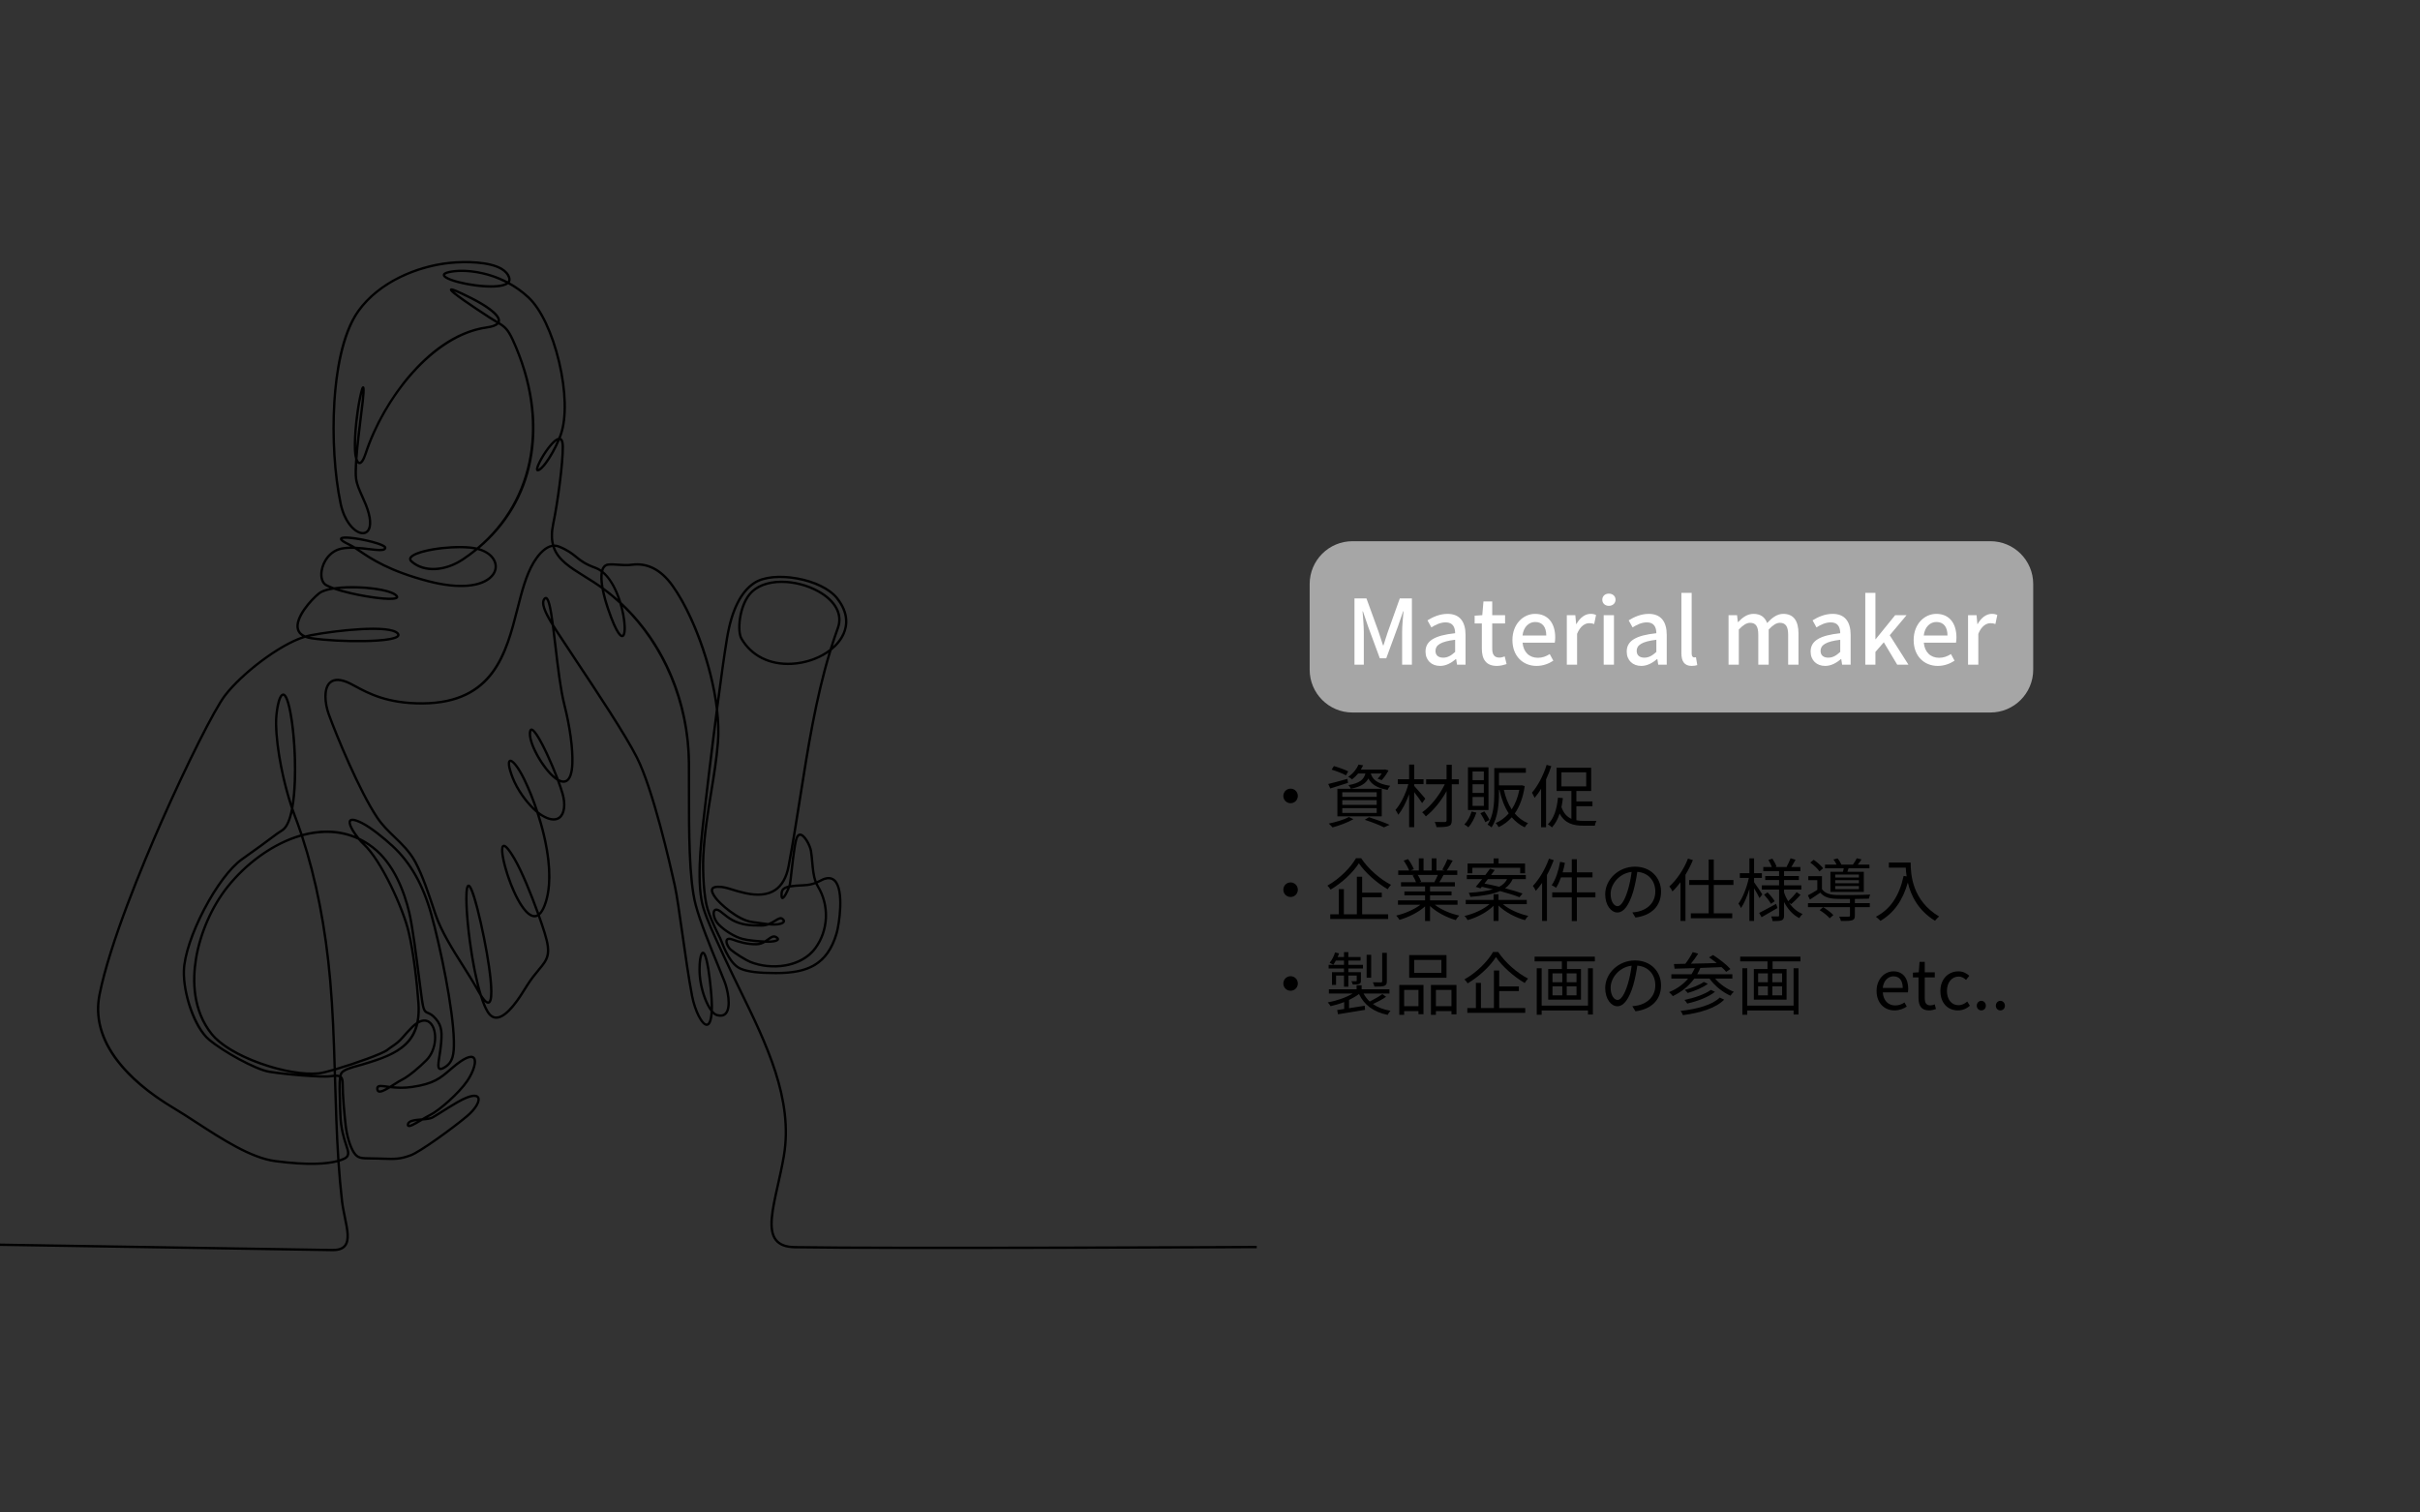 <?xml version="1.0" encoding="UTF-8"?> <svg xmlns="http://www.w3.org/2000/svg" xmlns:xlink="http://www.w3.org/1999/xlink" width="800" zoomAndPan="magnify" viewBox="0 0 600 375" height="500" preserveAspectRatio="xMidYMid meet" version="1.0"><rect x="0" y="0" width="600" height="375" fill="#333333" stroke="none"/><defs><g></g><clipPath id="533407abf4"><path d="M 0 64.34 L 311.59 64.34 L 311.59 310.34 L 0 310.34 Z M 0 64.34 " clip-rule="nonzero"></path></clipPath></defs><g clip-path="url(#533407abf4)"><path fill="#000000" d="M 311.59 308.895 C 310.672 308.898 219.734 309.324 197.043 308.93 C 194.918 308.891 193.465 308.344 192.609 307.258 C 190.691 304.824 191.836 299.73 193.156 293.828 C 193.664 291.562 194.191 289.219 194.613 286.766 C 197.07 272.57 190.273 258.68 183.703 245.246 C 182.359 242.496 181.09 239.898 179.883 237.281 C 179.609 236.68 179.332 236.082 179.055 235.484 C 177.309 231.699 175.656 228.129 174.738 225.258 C 172.875 219.441 174.078 208.898 174.723 203.234 C 175.25 198.625 176.445 188.477 177.715 178.535 C 177.84 180.453 177.844 182.301 177.707 184.031 C 177.379 188.164 176.727 192.156 176.039 196.379 C 175.211 201.43 174.359 206.652 174.09 212.211 C 173.891 216.34 174.242 222.582 175.156 225.477 C 176.129 228.559 177.969 232.129 178.277 232.719 L 178.398 233.023 C 179.402 235.555 180.914 239.375 183.582 240.477 C 185.414 241.23 188.051 241.551 192.402 241.551 C 196.703 241.551 199.801 240.898 202.145 239.496 C 204.766 237.926 206.582 235.309 207.699 231.492 C 208.293 229.457 209.715 220.605 207.133 218.117 C 206.406 217.414 205.441 217.254 204.266 217.641 C 203.965 217.738 203.668 217.891 203.328 218.07 C 203.082 218.195 202.809 218.34 202.492 218.477 C 201.977 217.078 201.832 215.473 201.68 213.793 C 201.598 212.883 201.512 211.938 201.363 210.98 C 201.145 209.574 199.719 206.715 198.414 206.656 C 197.801 206.629 197.348 207.148 197.086 208.203 C 196.809 209.312 196.594 210.902 196.426 212.18 C 196.391 212.441 196.355 212.691 196.324 212.93 C 196.211 213.742 196.086 214.867 195.965 215.953 C 195.816 217.305 195.672 218.578 195.57 219.125 C 195.547 219.25 195.508 219.398 195.453 219.562 C 194.703 219.734 194.246 219.973 193.941 220.305 C 193.488 220.805 193.457 221.48 193.492 222.145 C 193.52 222.652 193.684 222.922 193.98 222.941 C 193.988 222.941 193.996 222.945 194.004 222.945 C 194.652 222.941 195.461 221.188 195.875 220.074 C 196.641 219.93 197.711 219.84 199.199 219.785 C 200.473 219.734 201.422 219.508 202.172 219.234 C 202.285 219.48 202.41 219.723 202.555 219.957 C 205.348 224.562 205.098 230.559 201.938 234.875 C 198.512 239.555 191.215 240.254 186.137 238.227 C 185.152 237.832 182.461 236.18 181.352 235.219 C 180.758 234.703 180.25 233.543 180.465 233.188 C 180.582 232.992 181.043 233.023 181.695 233.273 C 182.863 233.719 185.188 234.461 187.605 234.398 C 188.465 234.379 189.152 234.094 189.734 233.75 C 190.109 233.766 190.414 233.773 190.613 233.773 C 191 233.773 192.93 233.734 193.145 232.98 C 193.23 232.676 193.043 232.383 192.59 232.102 C 191.762 231.59 191.047 232.113 190.293 232.664 C 190.066 232.828 189.832 233 189.582 233.16 C 188.031 233.09 185.582 232.887 184.156 232.508 C 182.336 232.023 179.988 230.609 178.445 229.07 C 177.348 227.973 177.008 226.355 177.379 225.922 C 177.539 225.734 177.93 225.84 178.43 226.199 C 178.637 226.348 178.859 226.531 179.117 226.742 C 179.734 227.242 180.5 227.867 181.492 228.406 C 183.805 229.656 186.07 229.758 188.793 229.758 C 189.449 229.758 190.035 229.633 190.555 229.445 C 191.047 229.488 191.488 229.508 192.062 229.508 C 193.082 229.508 194.363 229.266 194.605 228.59 C 194.684 228.359 194.68 228.004 194.191 227.609 C 193.555 227.09 192.855 227.52 192.051 228.023 C 191.598 228.301 191.082 228.621 190.48 228.852 C 189.863 228.793 189.133 228.688 187.93 228.512 C 187.5 228.449 187.012 228.379 186.449 228.297 C 183.16 227.828 178.742 223.941 177.66 222.457 C 176.793 221.27 176.742 220.754 176.855 220.531 C 176.992 220.246 177.52 220.172 177.934 220.16 C 179.145 220.125 180.113 220.422 181.457 220.836 C 182.352 221.113 183.367 221.422 184.711 221.723 C 187.891 222.426 190.445 222.164 192.312 220.934 C 194.082 219.77 195.258 217.719 195.805 214.844 C 196.875 209.188 197.797 203.34 198.688 197.688 C 200.598 185.547 202.57 173.047 206.184 161.277 C 207.609 160.141 208.727 158.789 209.395 157.305 C 210.332 155.219 210.805 151.926 207.719 148.086 C 205.867 145.777 202.102 143.926 197.645 143.133 C 193.23 142.348 189.215 142.77 186.906 144.262 C 183.469 146.488 181.137 151.152 179.973 158.129 C 179.348 161.906 178.559 167.555 177.758 173.652 C 177.262 170.422 176.48 166.992 175.434 163.488 C 173.258 156.219 170.16 149.477 166.941 144.996 C 164.043 140.965 160.566 139.195 156.609 139.73 C 155.488 139.887 154.371 139.805 153.289 139.727 C 152.379 139.66 151.52 139.598 150.754 139.691 C 150.16 139.766 149.691 140.062 149.367 140.582 C 149.246 140.77 149.152 140.98 149.074 141.215 C 148.629 140.906 148.168 140.668 147.703 140.5 C 145.199 139.602 144.148 138.754 143.039 137.855 C 142.004 137.02 140.938 136.152 138.664 135.234 C 138.246 135.066 137.82 134.988 137.391 134.996 C 137.027 133.59 137.027 131.922 137.469 129.84 C 138.566 124.633 139.875 114.773 139.832 110.691 C 139.82 109.492 139.559 108.801 139.039 108.582 C 139.148 108.309 139.246 108.039 139.336 107.781 C 140.773 103.668 140.613 96.902 138.91 89.688 C 137.199 82.457 134.324 76.41 131.211 73.512 C 129.668 72.074 128.035 70.93 126.395 70.02 C 126.621 69.656 126.664 69.223 126.516 68.746 C 126.219 67.805 125.527 67.008 124.457 66.387 C 121.391 64.602 115.496 64.473 111.379 64.902 C 107.043 65.359 102.691 66.633 98.789 68.59 C 94.512 70.734 90.992 73.621 88.617 76.941 C 84.461 82.742 83.059 92.477 82.613 99.625 C 82.074 108.25 82.652 117.703 84.164 124.906 C 85.102 129.367 87.48 131.914 89.293 132.391 C 90.137 132.613 90.879 132.418 91.383 131.848 C 92.41 130.688 92.254 128.184 90.953 124.98 C 90.668 124.273 90.367 123.605 90.078 122.957 C 89.375 121.395 88.77 120.047 88.582 118.711 C 88.457 117.832 88.469 116.461 88.566 114.824 C 88.703 114.969 88.863 115.062 89.047 115.09 C 89.723 115.184 90.336 114.352 90.93 112.547 C 95.422 98.867 107.387 83.328 120.719 81.473 C 122.156 81.273 123.109 80.926 123.598 80.418 C 125.008 81.281 125.734 81.934 126.871 84.402 C 135.941 104.16 132.484 123.809 118.223 135.738 C 117.719 135.621 117.188 135.535 116.629 135.48 C 111.102 134.945 102.34 136.281 101.488 138.238 C 101.387 138.473 101.297 138.938 101.852 139.43 C 103.461 140.852 105.617 141.523 108.078 141.367 C 110.348 141.223 112.77 140.367 114.898 138.949 C 116.117 138.137 117.277 137.281 118.383 136.379 C 120.402 136.91 121.855 137.969 122.406 139.367 C 122.844 140.484 122.609 141.641 121.738 142.617 C 120.848 143.617 117.105 146.656 106.262 143.82 C 96.617 141.301 92.16 138.281 89.215 136.285 C 89.16 136.25 89.105 136.211 89.051 136.176 C 89.895 136.242 90.723 136.344 91.484 136.434 C 93.496 136.672 94.949 136.844 95.531 136.367 C 95.691 136.234 95.785 136.055 95.801 135.844 C 95.824 135.504 95.586 135.07 93.605 134.43 C 92.098 133.941 89.914 133.457 88.047 133.191 C 84.605 132.707 84.398 133.227 84.309 133.449 C 84.141 133.867 84.453 134.344 86.512 135.32 C 86.633 135.375 86.758 135.438 86.887 135.508 C 86.125 135.52 85.383 135.578 84.688 135.719 C 81.605 136.328 79.84 139.051 79.457 141.477 C 79.176 143.262 79.668 144.738 80.738 145.336 C 81.016 145.488 81.336 145.641 81.691 145.793 C 80.516 146.039 79.539 146.398 78.926 146.887 C 76.91 148.5 72.762 153.055 73.582 156.086 C 73.777 156.793 74.219 157.359 74.91 157.781 C 68.52 160.008 59.582 167.016 55.555 172.254 C 52.953 175.641 46.004 189.453 39.73 203.695 C 35.094 214.227 26.938 233.793 24.391 246.547 C 23.262 252.203 24.762 257.781 28.844 263.133 C 32.062 267.352 36.789 271.336 42.891 274.969 C 44.656 276.023 46.551 277.254 48.559 278.559 C 54.91 282.684 62.105 287.355 68.137 288.16 C 76.453 289.266 81.098 288.848 83.645 288.184 C 83.859 291.387 84.137 294.574 84.496 297.727 C 84.66 299.145 84.949 300.551 85.227 301.91 C 85.836 304.859 86.359 307.406 85.293 308.695 C 84.746 309.355 83.781 309.66 82.352 309.641 L -35.637 307.754 L -35.648 308.34 L 82.34 310.223 C 82.395 310.227 82.445 310.227 82.496 310.227 C 84.031 310.227 85.094 309.848 85.742 309.066 C 86.988 307.566 86.438 304.891 85.801 301.793 C 85.523 300.445 85.234 299.055 85.078 297.66 C 84.711 294.48 84.434 291.258 84.215 288.023 C 84.312 287.992 84.402 287.961 84.492 287.93 C 86.02 287.406 86.984 286.918 86.48 285 C 86.387 284.641 86.254 284.246 86.102 283.785 C 85.582 282.203 84.793 279.816 84.676 276.195 C 84.656 275.605 84.637 275.047 84.621 274.52 C 84.508 271.203 84.438 269.051 84.559 267.684 C 84.625 267.906 84.656 268.199 84.656 268.586 C 84.656 271.676 85.117 276.398 85.391 278.938 C 85.688 281.668 86.547 284.492 87.531 285.965 C 88.539 287.473 89.535 287.48 91.941 287.504 C 92.496 287.508 93.125 287.516 93.859 287.539 L 94.652 287.566 C 97.969 287.676 99.207 287.715 101.949 286.703 C 104.262 285.852 112.328 280.027 115.977 276.961 C 118.285 275.02 119.449 272.887 118.75 271.891 C 118.289 271.238 116.969 270.902 113.273 273.023 C 111.875 273.828 110.379 274.77 109.18 275.527 C 108.199 276.145 107.426 276.633 107.051 276.828 C 106.805 276.957 106.445 277.043 106.027 277.105 C 106.281 276.965 106.523 276.832 106.754 276.719 C 109.102 275.547 114.059 271.18 116.102 268.152 C 117.629 265.887 118.676 262.969 117.609 262.023 C 116.707 261.227 114.766 262.105 111.836 264.633 L 111.559 264.871 C 108.988 267.09 107.438 268.43 102.121 269.207 C 100.34 269.465 98.82 269.426 97.562 269.309 C 97.648 269.254 97.734 269.199 97.824 269.141 C 98.566 268.668 99.266 268.227 99.844 267.938 C 101.488 267.117 104.211 264.809 105.941 263.055 C 108.641 260.316 108.781 255.332 106.926 253.469 C 106.496 253.031 105.477 252.324 103.887 253.051 C 104.102 251.754 104.148 250.316 104.039 248.723 C 103.707 243.879 102.867 236.32 101.598 230.969 C 100.223 225.156 94.773 213.129 90.352 209.062 C 90.332 209.043 90.312 209.023 90.293 209.008 C 90.957 209.395 91.609 209.836 92.246 210.324 C 97.43 214.312 99.973 221.238 101.188 226.344 C 101.965 229.609 102.953 237.309 103.672 242.93 C 103.922 244.883 104.137 246.566 104.312 247.824 C 104.723 250.777 105.102 251.047 105.988 251.414 C 106.441 251.602 107.008 251.84 107.848 252.812 C 109.352 254.551 109.344 256.223 108.973 259.617 C 108.887 260.391 108.766 261.148 108.66 261.82 C 108.375 263.598 108.184 264.773 108.777 265.188 C 109.203 265.484 109.805 265.215 110.223 264.984 C 112.73 263.594 112.883 261.137 112.824 258.074 C 112.672 250.172 109.473 234.746 107.223 226.648 C 105.16 219.238 101.969 213.625 97.469 209.5 C 95.27 207.48 92.121 204.926 89.875 203.797 C 88.035 202.875 86.984 202.727 86.562 203.336 C 86.055 204.074 86.934 205.746 88.004 207.223 C 83.348 205.367 78.715 205.742 75 206.738 C 74.449 205.09 73.871 203.473 73.266 201.895 C 73.09 201.434 72.914 200.941 72.734 200.426 C 73.129 198.293 73.316 195.891 73.398 193.73 C 73.609 188.156 73.195 181.559 72.348 176.914 C 71.52 172.391 70.738 171.875 70.148 171.938 C 68.637 172.086 68.117 177.348 68.156 179.516 C 68.266 186.098 70.191 194.781 72.133 200.469 C 71.648 203.035 70.898 204.93 69.828 205.602 C 68.859 206.203 68.211 206.691 67.039 207.57 C 65.723 208.559 63.73 210.051 59.867 212.777 C 56.922 214.852 53.348 219.582 50.309 225.43 C 47.289 231.238 45.418 236.926 45.305 240.648 C 45.133 246.164 47.797 254.742 51.621 257.965 C 55.121 260.914 63.203 265.43 66.676 266.008 C 70.59 266.66 79.852 267.469 82.074 267.121 C 82.324 267.078 82.551 267.051 82.762 267.031 C 82.77 267.324 82.777 267.617 82.785 267.906 C 82.977 274.391 83.172 281.02 83.605 287.594 C 81.148 288.258 76.578 288.695 68.215 287.582 C 62.312 286.797 55.176 282.16 48.879 278.07 C 46.867 276.762 44.965 275.527 43.188 274.469 C 35.254 269.742 22.332 259.848 24.965 246.664 C 27.5 233.965 35.641 214.441 40.266 203.934 C 46.523 189.727 53.441 175.965 56.02 172.609 C 60.121 167.273 69.363 160.082 75.668 158.145 C 76.125 158.32 76.652 158.453 77.254 158.539 C 80.621 159.039 85.711 159.312 90.219 159.238 C 92.535 159.199 94.531 159.066 95.992 158.855 C 98.324 158.52 98.816 158.059 98.988 157.742 C 99.078 157.574 99.172 157.23 98.801 156.832 C 96.605 154.438 82.863 156.102 76.93 157.227 C 76.535 157.305 76.125 157.402 75.699 157.527 C 74.855 157.168 74.336 156.633 74.148 155.938 C 73.453 153.363 77.219 149 79.293 147.344 C 79.977 146.801 81.203 146.422 82.719 146.188 C 85.027 146.996 88.195 147.695 90.645 148.113 C 92.797 148.48 97.879 149.238 98.629 148.34 C 98.715 148.234 98.883 147.945 98.559 147.555 C 97.418 146.188 92.809 145.512 89.207 145.352 C 87.129 145.258 84.789 145.309 82.805 145.598 C 82.074 145.336 81.469 145.074 81.023 144.828 C 80.172 144.352 79.793 143.105 80.035 141.57 C 80.387 139.344 81.996 136.848 84.801 136.293 C 85.754 136.102 86.82 136.066 87.895 136.105 C 87.969 136.156 88.043 136.207 88.121 136.258 C 88.367 136.422 88.621 136.594 88.887 136.77 C 91.867 138.789 96.371 141.84 106.113 144.387 C 113.648 146.355 119.652 145.84 122.176 143.008 C 123.184 141.875 123.465 140.469 122.949 139.156 C 122.367 137.68 120.922 136.543 118.922 135.93 C 125.656 130.223 130.051 122.824 131.73 114.289 C 133.594 104.809 132.098 94.391 127.402 84.16 C 126.199 81.543 125.383 80.824 123.91 79.926 C 123.938 79.852 123.961 79.773 123.973 79.695 C 124.309 77.676 119.711 75.035 116.941 73.641 C 115.281 72.805 114.016 72.207 113.18 71.863 C 112.109 71.422 111.75 71.383 111.582 71.676 C 111.422 71.953 111.629 72.25 112.48 72.941 C 113.016 73.379 113.816 73.969 114.855 74.699 C 116.902 76.141 119.445 77.812 121.219 78.965 C 121.895 79.406 122.465 79.742 122.965 80.039 C 123 80.062 123.039 80.082 123.074 80.105 C 122.652 80.461 121.828 80.73 120.641 80.895 C 112.395 82.043 105.77 87.914 101.66 92.641 C 96.75 98.293 92.633 105.48 90.375 112.367 C 89.652 114.559 89.152 114.516 89.129 114.512 C 88.984 114.492 88.801 114.234 88.641 113.734 C 88.883 110.484 89.375 106.477 89.777 103.207 C 89.938 101.918 90.086 100.703 90.207 99.664 C 90.641 95.871 90.355 95.824 90.078 95.781 C 89.746 95.727 89.602 96.105 89.449 96.609 C 89.309 97.078 89.137 97.781 88.949 98.699 C 88.234 102.121 87.582 107.836 87.719 111.48 C 87.738 111.93 87.801 112.945 88.047 113.785 C 87.891 115.902 87.848 117.691 88.004 118.793 C 88.203 120.211 88.855 121.66 89.543 123.199 C 89.832 123.84 90.129 124.504 90.414 125.199 C 91.609 128.148 91.809 130.488 90.945 131.465 C 90.496 131.973 89.883 131.941 89.445 131.828 C 87.797 131.395 85.625 129.008 84.738 124.789 C 83.238 117.633 82.66 108.238 83.195 99.664 C 83.82 89.668 85.914 81.719 89.094 77.281 C 94.484 69.75 104.172 66.25 111.441 65.484 C 115.469 65.062 121.219 65.176 124.164 66.891 C 125.105 67.438 125.707 68.121 125.957 68.922 C 126.059 69.246 126.035 69.512 125.879 69.742 C 120.707 67.035 115.5 66.625 112.695 66.945 C 110.293 67.215 109.883 67.68 109.793 68.051 C 109.715 68.387 109.918 68.715 110.398 69.027 C 112.848 70.621 123.371 72.438 125.977 70.469 C 125.98 70.465 125.98 70.461 125.984 70.461 C 127.629 71.359 129.266 72.5 130.812 73.941 C 133.844 76.762 136.656 82.699 138.34 89.824 C 140.02 96.938 140.184 103.578 138.785 107.59 C 138.676 107.898 138.559 108.219 138.426 108.547 C 136.82 108.922 134.488 112.543 133.582 114.332 C 132.828 115.816 132.684 116.559 133.105 116.816 C 133.805 117.246 135.168 115.5 135.57 114.957 C 136.742 113.367 137.965 111.156 138.82 109.125 C 139.082 109.258 139.238 109.82 139.246 110.703 C 139.289 114.746 137.988 124.543 136.895 129.723 C 136.445 131.863 136.445 133.598 136.805 135.062 C 135.191 135.379 133.523 136.859 132.027 139.363 C 130.148 142.508 129.098 146.625 127.984 150.984 C 125.238 161.746 122.121 173.945 104.875 174.105 C 96.203 174.188 91.461 171.629 88.324 169.938 C 87.832 169.672 87.371 169.422 86.941 169.207 C 84.586 168.039 82.805 167.969 81.652 168.996 C 79.887 170.57 80.207 174.367 81.25 177.23 C 83.176 182.531 88.891 196.355 93.309 202.914 C 94.605 204.84 96.152 206.328 97.652 207.766 C 99.477 209.52 101.363 211.336 102.754 213.934 C 104.461 217.125 105.922 221.484 107.332 225.703 L 107.703 226.805 C 109.125 231.047 112.055 235.672 114.637 239.75 C 115.926 241.789 117.145 243.715 118.102 245.461 C 118.406 246.016 118.691 246.5 118.957 246.918 C 119.5 248.656 120.07 250.039 120.641 250.973 C 121.297 252.051 122.105 252.598 123.047 252.602 C 123.047 252.602 123.051 252.602 123.051 252.602 C 125.922 252.602 129.164 247.344 130.547 245.098 C 130.68 244.887 130.793 244.703 130.883 244.555 C 131.977 242.832 132.988 241.613 133.801 240.633 C 136.031 237.949 137.051 236.727 135.289 231.125 C 134.91 229.918 134.426 228.473 133.871 226.914 C 134.406 226.445 134.883 225.672 135.301 224.605 C 136.82 220.703 136.875 215.102 135.461 208.402 C 135.031 206.379 134.465 204.254 133.801 202.148 C 133.922 202.234 134.047 202.312 134.168 202.387 C 136.652 203.918 138.098 203.539 138.879 202.949 C 140.219 201.93 140.562 199.473 139.754 196.684 C 139.52 195.883 139.207 194.941 138.836 193.922 C 139.48 194.156 140.055 194.145 140.547 193.887 C 141.559 193.355 142.113 191.797 142.203 189.258 C 142.332 185.547 141.59 180.109 140.219 174.703 C 139.266 170.949 138.594 165.211 138 160.145 C 137.832 158.703 137.676 157.41 137.531 156.25 C 137.668 156.465 137.809 156.684 137.949 156.902 C 139.141 158.75 140.738 161.152 142.59 163.934 C 147.734 171.672 154.781 182.266 157.676 187.992 C 161.617 195.797 165.844 214.277 167.047 219.758 C 167.531 221.973 168.148 226.305 168.859 231.328 C 169.613 236.637 170.465 242.66 171.305 246.992 C 172 250.59 173.816 254.504 175.305 254.359 C 176.07 254.285 176.535 253.301 176.711 251.359 C 177.035 251.668 177.359 251.871 177.676 251.961 C 178.758 252.258 179.594 252.09 180.164 251.461 C 181.715 249.742 180.645 245.113 179.914 243.266 C 179.488 242.18 178.941 240.844 178.359 239.426 C 176.367 234.551 173.887 228.488 172.77 224.297 C 171.098 218.016 171.105 205.762 171.117 195.918 C 171.121 193.477 171.121 191.172 171.102 189.074 C 171.008 180.051 168.805 171.148 164.727 163.336 C 161.945 158 158.324 153.246 154.062 149.293 C 153.93 148.867 153.785 148.438 153.625 148.008 C 152.566 145.105 151.164 142.906 149.574 141.594 C 149.648 141.32 149.742 141.086 149.863 140.895 C 150.094 140.527 150.41 140.324 150.824 140.273 C 151.535 140.188 152.367 140.246 153.25 140.312 C 154.309 140.387 155.508 140.473 156.691 140.312 C 160.414 139.805 163.703 141.496 166.465 145.336 C 171.309 152.07 176.164 164.789 177.469 175.871 C 176.082 186.594 174.715 198.156 174.145 203.172 C 173.492 208.879 172.281 219.5 174.184 225.438 C 175.113 228.34 176.773 231.93 178.527 235.73 C 178.805 236.328 179.082 236.926 179.355 237.523 C 180.562 240.152 181.895 242.871 183.18 245.504 C 189.711 258.855 196.461 272.66 194.039 286.664 C 193.621 289.105 193.094 291.441 192.59 293.703 C 191.18 299.996 190.062 304.969 192.152 307.617 C 193.125 308.852 194.723 309.473 197.035 309.516 C 219.73 309.91 310.68 309.484 311.594 309.48 Z M 194.09 222.27 C 194.086 222.227 194.078 222.176 194.074 222.113 C 194.035 221.375 194.121 220.977 194.375 220.699 C 194.543 220.516 194.805 220.363 195.195 220.238 C 194.852 221.055 194.371 221.965 194.09 222.27 Z M 199.176 219.203 C 197.859 219.254 196.859 219.328 196.09 219.445 C 196.117 219.355 196.137 219.281 196.145 219.234 C 196.254 218.668 196.395 217.383 196.547 216.02 C 196.668 214.938 196.793 213.816 196.902 213.012 C 196.934 212.773 196.969 212.52 197.004 212.258 C 197.172 210.996 197.383 209.422 197.652 208.348 C 197.754 207.93 197.984 207.242 198.371 207.242 C 198.375 207.242 198.383 207.242 198.387 207.242 C 199.188 207.277 200.566 209.648 200.785 211.07 C 200.93 212.008 201.016 212.945 201.098 213.848 C 201.254 215.574 201.402 217.227 201.949 218.695 C 201.246 218.949 200.355 219.156 199.176 219.203 Z M 190.637 233.137 C 191.395 232.586 191.812 232.309 192.281 232.602 C 192.473 232.719 192.543 232.797 192.566 232.832 C 192.414 232.984 191.609 233.191 190.613 233.191 C 190.598 233.191 190.582 233.191 190.566 233.191 C 190.59 233.172 190.613 233.156 190.637 233.137 Z M 192.359 228.52 C 193.113 228.051 193.52 227.816 193.824 228.062 C 193.988 228.195 194.078 228.324 194.051 228.395 C 193.977 228.609 193.223 228.926 192.059 228.926 C 191.93 228.926 191.805 228.922 191.688 228.922 C 191.93 228.785 192.152 228.645 192.359 228.52 Z M 205.676 160.941 C 203.219 162.844 199.832 164.102 196.262 164.285 C 190.922 164.562 186.488 162.34 184.082 158.191 C 183.055 156.414 183.613 150.629 186.023 147.598 C 187.715 145.473 190.625 144.543 193.793 144.543 C 196.84 144.543 200.121 145.402 202.773 146.879 C 206.863 149.16 208.617 152.406 207.473 155.57 C 206.832 157.34 206.234 159.133 205.676 160.941 Z M 180.551 158.223 C 181.684 151.418 183.926 146.887 187.223 144.754 C 191.949 141.695 203.559 143.836 207.262 148.449 C 209.559 151.309 210.109 154.289 208.859 157.066 C 208.34 158.223 207.531 159.293 206.508 160.238 C 206.984 158.734 207.488 157.242 208.023 155.766 C 209.273 152.312 207.418 148.801 203.059 146.371 C 200.25 144.805 196.809 143.93 193.609 143.961 C 190.07 143.996 187.215 145.16 185.566 147.234 C 182.941 150.527 182.469 156.574 183.574 158.48 C 186.094 162.828 190.727 165.156 196.289 164.871 C 199.676 164.695 202.91 163.578 205.395 161.863 C 201.91 173.449 199.984 185.695 198.105 197.598 C 197.219 203.246 196.297 209.09 195.227 214.734 C 194.711 217.453 193.621 219.375 191.988 220.449 C 190.262 221.586 187.855 221.824 184.836 221.152 C 183.516 220.859 182.512 220.551 181.629 220.281 C 180.285 219.867 179.223 219.539 177.914 219.578 C 177.062 219.605 176.543 219.832 176.328 220.273 C 175.977 220.992 176.602 222 177.184 222.801 C 178.117 224.082 182.652 228.352 186.363 228.879 C 186.926 228.957 187.414 229.031 187.844 229.09 C 188.051 229.121 188.238 229.148 188.418 229.176 C 185.945 229.164 183.855 229.023 181.77 227.895 C 180.824 227.383 180.082 226.777 179.484 226.293 C 179.23 226.086 178.988 225.891 178.77 225.73 C 177.695 224.953 177.156 225.281 176.934 225.543 C 176.27 226.32 176.812 228.273 178.027 229.484 C 179.637 231.09 182.094 232.566 184.004 233.074 C 185.203 233.395 187.004 233.582 188.461 233.684 C 188.191 233.762 187.902 233.809 187.59 233.816 C 185.27 233.875 183.031 233.16 181.902 232.73 C 180.906 232.348 180.25 232.402 179.961 232.891 C 179.496 233.664 180.348 235.125 180.969 235.66 C 182.137 236.676 184.871 238.352 185.918 238.77 C 188.586 239.836 191.797 240.16 194.723 239.66 C 197.039 239.262 200.25 238.168 202.41 235.223 C 205.707 230.715 205.965 224.461 203.051 219.656 C 202.926 219.449 202.816 219.238 202.715 219.02 C 203.047 218.871 203.336 218.723 203.598 218.59 C 203.914 218.422 204.191 218.281 204.449 218.195 C 205.414 217.879 206.16 217.988 206.727 218.535 C 208.992 220.723 207.82 229 207.137 231.332 C 204.797 239.328 199.555 240.969 192.402 240.969 C 188.129 240.969 185.559 240.66 183.805 239.938 C 181.367 238.93 179.906 235.246 178.941 232.809 L 178.832 232.531 L 178.836 232.531 C 178.816 232.492 176.758 228.605 175.711 225.301 C 174.816 222.469 174.477 216.316 174.672 212.238 C 174.938 206.715 175.789 201.508 176.613 196.477 C 177.305 192.238 177.961 188.234 178.289 184.078 C 178.484 181.629 178.402 178.855 178.055 175.875 C 178.949 168.98 179.848 162.441 180.551 158.223 Z M 114.574 138.465 C 110.23 141.355 105.16 141.574 102.238 138.992 C 101.922 138.711 101.992 138.543 102.023 138.473 C 102.551 137.262 108.523 135.941 113.918 135.941 C 114.828 135.941 115.723 135.98 116.57 136.062 C 116.941 136.098 117.301 136.148 117.648 136.215 C 116.668 137 115.645 137.754 114.574 138.465 Z M 106.512 253.879 C 108.191 255.566 108.016 260.121 105.527 262.645 C 103.828 264.367 101.168 266.621 99.582 267.414 C 98.977 267.715 98.266 268.168 97.512 268.648 C 97.23 268.828 96.93 269.02 96.625 269.207 C 96.379 269.176 96.145 269.145 95.922 269.113 C 94.668 268.945 93.914 268.844 93.504 269.238 C 93.305 269.434 93.227 269.711 93.266 270.09 C 93.309 270.551 93.539 270.754 93.727 270.844 C 94.336 271.141 95.309 270.691 96.758 269.809 C 98.152 269.973 100.008 270.105 102.203 269.785 C 107.691 268.984 109.293 267.602 111.941 265.312 L 112.219 265.074 C 115.957 261.852 116.992 262.258 117.219 262.461 C 117.816 262.988 117.305 265.324 115.617 267.828 C 113.617 270.789 108.781 275.055 106.492 276.199 C 105.918 276.484 105.262 276.867 104.617 277.25 C 104.59 277.254 104.566 277.258 104.539 277.258 C 102.852 277.395 101.105 277.535 100.871 278.656 C 100.785 279.062 100.93 279.262 101.066 279.359 C 101.57 279.719 102.629 279.117 104.617 277.934 C 104.676 277.898 104.738 277.859 104.801 277.824 C 105.805 277.742 106.738 277.648 107.324 277.344 C 107.719 277.141 108.5 276.645 109.492 276.023 C 110.688 275.266 112.18 274.328 113.566 273.531 C 116.523 271.832 117.949 271.766 118.273 272.227 C 118.707 272.848 117.738 274.719 115.602 276.516 C 111.586 279.891 103.855 285.383 101.75 286.16 C 99.113 287.133 97.996 287.094 94.672 286.984 L 93.879 286.957 C 93.137 286.934 92.504 286.926 91.945 286.922 C 89.57 286.898 88.855 286.895 88.02 285.645 C 87.082 284.242 86.262 281.523 85.973 278.875 C 85.699 276.348 85.242 271.648 85.242 268.586 C 85.242 267.945 85.176 267.23 84.688 266.812 C 84.73 266.637 84.777 266.484 84.832 266.348 C 85.172 265.508 87.387 264.906 89.004 264.465 C 89.324 264.375 89.633 264.293 89.918 264.211 C 94.617 262.844 98.242 261.473 100.672 259.219 C 102.242 257.766 103.254 255.992 103.746 253.789 C 104.84 253.137 105.797 253.16 106.512 253.879 Z M 95.812 269.688 C 95.008 270.145 94.281 270.465 93.98 270.32 C 93.953 270.305 93.867 270.266 93.848 270.031 C 93.828 269.844 93.848 269.719 93.91 269.66 C 93.992 269.578 94.168 269.551 94.414 269.551 C 94.77 269.551 95.266 269.617 95.812 269.688 Z M 103.441 277.945 C 102.613 278.422 101.719 278.902 101.43 278.883 C 101.43 278.859 101.43 278.824 101.441 278.777 C 101.547 278.266 102.43 278.062 103.441 277.945 Z M 87.043 203.668 C 87.098 203.59 87.48 203.25 89.609 204.316 C 91.801 205.418 94.902 207.938 97.074 209.93 C 101.492 213.98 104.625 219.5 106.656 226.805 C 108.898 234.871 112.086 250.23 112.238 258.086 C 112.305 261.512 111.977 263.34 109.938 264.473 C 109.461 264.738 109.199 264.77 109.113 264.707 C 108.82 264.504 109.039 263.125 109.234 261.91 C 109.344 261.234 109.469 260.469 109.555 259.68 C 109.934 256.188 109.934 254.336 108.289 252.43 C 107.359 251.352 106.695 251.074 106.211 250.875 C 105.547 250.598 105.273 250.484 104.891 247.742 C 104.719 246.488 104.5 244.805 104.25 242.855 C 103.531 237.219 102.539 229.5 101.754 226.211 C 100.516 221.012 97.922 213.953 92.602 209.863 C 91.449 208.977 90.277 208.266 89.102 207.703 C 87.82 206.117 86.703 204.16 87.043 203.668 Z M 81.582 243.176 C 82.211 250.359 82.48 257.742 82.699 264.961 C 81.082 265.426 79.742 265.754 79.012 265.828 C 75.391 266.215 70.043 265.305 64.707 263.395 C 59.172 261.414 54.805 258.797 52.727 256.207 C 48.035 250.367 48.039 243 48.867 237.848 C 49.883 231.535 52.797 224.883 56.656 220.051 C 61.348 214.184 67.867 209.41 74.621 207.465 C 78.094 218.047 80.434 230.031 81.582 243.176 Z M 68.738 179.504 C 68.684 176.273 69.562 172.578 70.203 172.516 C 70.203 172.516 70.207 172.516 70.207 172.516 C 70.273 172.516 70.965 172.629 71.77 177.02 C 72.832 182.824 73.297 192.68 72.336 199.23 C 70.535 193.609 68.84 185.637 68.738 179.504 Z M 66.77 265.43 C 63.633 264.91 55.766 260.691 51.996 257.516 C 48.676 254.719 45.703 246.527 45.887 240.664 C 46.125 232.887 54.152 217.516 60.203 213.25 C 64.074 210.523 66.066 209.027 67.387 208.035 C 68.547 207.164 69.188 206.688 70.137 206.094 C 71.254 205.395 72.004 203.664 72.504 201.527 C 72.574 201.723 72.648 201.914 72.719 202.102 C 73.316 203.664 73.891 205.266 74.434 206.898 C 74 207.023 73.578 207.16 73.172 207.297 C 66.977 209.43 60.789 213.945 56.199 219.688 C 52.277 224.594 49.32 231.348 48.289 237.754 C 47.441 243.023 47.441 250.566 52.27 256.574 C 56.062 261.297 66.164 265.262 73.863 266.258 C 71.23 266.031 68.555 265.727 66.77 265.43 Z M 81.98 266.543 C 81.207 266.664 79.363 266.629 77.152 266.496 C 77.832 266.504 78.477 266.473 79.07 266.41 C 79.766 266.336 81.094 266.016 82.715 265.551 C 82.723 265.852 82.734 266.148 82.742 266.445 C 82.512 266.465 82.258 266.5 81.98 266.543 Z M 82.168 243.125 C 81.012 229.945 78.668 217.93 75.188 207.309 C 79.789 206.094 84.484 206.211 88.762 208.199 C 89.199 208.73 89.625 209.184 89.957 209.488 C 94.301 213.488 99.668 225.355 101.031 231.102 C 102.293 236.422 103.125 243.941 103.457 248.762 C 103.578 250.543 103.488 252.086 103.207 253.434 C 102.852 253.672 102.469 253.98 102.059 254.371 C 101.152 255.254 100.27 256.273 99.742 256.883 C 98.695 258.098 97.973 258.59 97.133 259.164 C 96.727 259.438 96.312 259.723 95.824 260.109 C 94.742 260.961 88.043 263.379 83.277 264.789 C 83.059 257.613 82.793 250.277 82.168 243.125 Z M 83.297 265.387 C 88.082 263.984 94.934 261.555 96.188 260.566 C 96.656 260.195 97.066 259.914 97.461 259.645 C 98.297 259.074 99.09 258.535 100.184 257.266 C 100.707 256.664 101.578 255.652 102.469 254.793 C 102.641 254.621 102.816 254.465 102.984 254.324 C 101.398 259.785 96.34 261.73 89.75 263.648 C 89.473 263.73 89.168 263.812 88.848 263.898 C 86.922 264.426 84.738 265.02 84.289 266.125 C 84.238 266.25 84.195 266.379 84.156 266.523 C 83.926 266.453 83.656 266.418 83.324 266.418 C 83.316 266.074 83.305 265.73 83.297 265.387 Z M 83.371 267.891 C 83.359 267.594 83.352 267.297 83.344 267 C 83.633 267.004 83.859 267.035 84.039 267.102 C 83.832 268.469 83.906 270.688 84.035 274.539 C 84.055 275.066 84.074 275.625 84.09 276.215 C 84.211 279.918 85.016 282.355 85.547 283.969 C 85.695 284.418 85.824 284.809 85.914 285.145 C 86.301 286.625 85.699 286.898 84.301 287.379 C 84.262 287.395 84.219 287.406 84.176 287.422 C 83.75 280.898 83.559 274.32 83.371 267.891 Z M 77.039 157.801 C 84.648 156.355 96.621 155.32 98.371 157.223 C 98.516 157.383 98.48 157.445 98.469 157.469 C 98.211 157.953 95.891 158.559 90.207 158.652 C 85.73 158.727 80.68 158.457 77.336 157.961 C 77.137 157.934 76.941 157.898 76.758 157.855 C 76.852 157.836 76.945 157.816 77.039 157.801 Z M 98.109 147.93 C 98.129 147.953 98.145 147.973 98.152 147.988 C 97.789 148.273 95.32 148.32 90.738 147.535 C 88.262 147.113 85.934 146.574 84.094 146.02 C 89.391 145.527 96.855 146.43 98.109 147.93 Z M 88.074 135.531 C 87.594 135.223 87.16 134.98 86.762 134.793 C 85.359 134.129 84.988 133.789 84.891 133.66 C 85.613 133.328 90.281 133.973 93.422 134.988 C 94.914 135.469 95.172 135.766 95.215 135.824 C 95.207 135.863 95.191 135.891 95.156 135.918 C 94.77 136.238 93.133 136.043 91.551 135.855 C 90.48 135.727 89.281 135.582 88.074 135.531 Z M 121.539 78.477 C 116.25 75.043 113.535 73.09 112.547 72.238 C 113.16 72.469 114.355 72.992 116.676 74.164 C 120.949 76.312 123.586 78.445 123.395 79.598 C 123.395 79.602 123.395 79.609 123.391 79.613 C 123.348 79.586 123.305 79.562 123.262 79.535 C 122.766 79.242 122.203 78.91 121.539 78.477 Z M 89.52 98.82 C 89.637 98.262 89.734 97.828 89.816 97.488 C 89.789 98 89.73 98.688 89.625 99.598 C 89.508 100.633 89.355 101.848 89.199 103.133 C 88.887 105.648 88.543 108.43 88.289 111 C 88.219 107.391 88.844 102.066 89.52 98.82 Z M 110.719 68.539 C 110.406 68.336 110.355 68.207 110.363 68.188 C 110.363 68.184 110.484 67.781 112.758 67.523 C 113.258 67.465 113.832 67.434 114.473 67.434 C 117.289 67.434 121.34 68.074 125.395 70.145 C 122.773 71.586 113.082 70.074 110.719 68.539 Z M 135.098 114.609 C 134.355 115.617 133.723 116.141 133.453 116.27 C 133.469 116.09 133.574 115.637 134.102 114.594 C 135.203 112.426 136.984 110.004 138.105 109.297 C 137.285 111.172 136.168 113.156 135.098 114.609 Z M 138.445 135.777 C 140.637 136.664 141.672 137.5 142.672 138.312 C 143.77 139.199 144.906 140.121 147.504 141.051 C 148.004 141.23 148.477 141.488 148.922 141.812 C 148.746 142.773 148.805 143.961 148.98 145.18 C 148.449 144.805 147.91 144.441 147.363 144.09 C 146.617 143.609 145.895 143.16 145.195 142.727 C 141.484 140.418 138.613 138.637 137.562 135.582 C 137.852 135.594 138.148 135.656 138.445 135.777 Z M 116.781 233.332 C 115.75 225.586 115.777 220.625 116.191 219.93 C 116.379 220.113 116.957 221.012 118.086 225.395 C 119.219 229.809 120.352 235.465 120.969 239.801 C 122.09 247.648 121.176 248.246 121.07 248.289 C 121.016 248.309 120.602 248.395 119.477 246.648 C 118.445 243.336 117.5 238.695 116.781 233.332 Z M 176.199 249.797 C 174.891 247.695 173.723 243.891 173.73 240.355 C 173.734 238.012 174.082 236.766 174.289 236.543 C 174.406 236.656 174.844 237.254 175.332 240.312 C 175.832 243.434 176.203 247.629 176.203 249.293 C 176.203 249.469 176.203 249.633 176.199 249.797 Z M 170.512 189.078 C 170.535 191.172 170.531 193.477 170.531 195.914 C 170.52 205.793 170.508 218.09 172.203 224.445 C 173.328 228.672 175.816 234.758 177.816 239.645 C 178.395 241.059 178.941 242.395 179.367 243.48 C 180.109 245.355 181.004 249.652 179.727 251.066 C 179.312 251.527 178.691 251.633 177.832 251.395 C 177.488 251.301 177.125 251.016 176.762 250.582 C 176.781 250.184 176.789 249.754 176.789 249.293 C 176.789 247.605 176.41 243.367 175.91 240.219 C 175.293 236.387 174.723 235.91 174.246 235.945 C 173.262 236.023 173.148 239.055 173.145 240.355 C 173.141 242.77 173.672 245.5 174.605 247.855 C 175.09 249.062 175.621 250.047 176.168 250.754 C 176.004 253.543 175.387 253.762 175.246 253.773 C 175.234 253.777 175.223 253.777 175.211 253.777 C 174.32 253.777 172.59 250.582 171.875 246.879 C 171.039 242.559 170.188 236.547 169.438 231.242 C 168.723 226.211 168.109 221.863 167.617 219.629 C 166.41 214.133 162.168 195.594 158.195 187.727 C 155.289 181.969 148.23 171.359 143.078 163.609 C 141.227 160.828 139.629 158.426 138.441 156.582 C 138.102 156.055 137.727 155.477 137.355 154.875 C 136.746 150.285 136.273 148.258 135.508 148.004 C 135.371 147.961 135.102 147.93 134.82 148.23 C 133.684 149.434 134.891 151.984 136.797 155.074 C 137.004 156.648 137.207 158.398 137.418 160.207 C 138.012 165.293 138.688 171.055 139.648 174.844 C 141.008 180.199 141.746 185.578 141.617 189.234 C 141.516 192.121 140.832 193.074 140.273 193.367 C 139.824 193.605 139.246 193.531 138.551 193.148 C 137.77 191.078 136.801 188.773 135.824 186.691 C 132.898 180.48 132.012 180.586 131.719 180.621 C 131.148 180.691 131.109 181.516 131.098 181.785 C 130.957 184.852 134.875 191.523 137.973 193.484 C 138.008 193.504 138.039 193.527 138.074 193.547 C 138.531 194.777 138.918 195.91 139.191 196.848 C 139.922 199.359 139.652 201.625 138.523 202.48 C 137.617 203.168 136.215 202.965 134.473 201.891 C 134.152 201.691 133.82 201.457 133.488 201.188 C 132.547 198.344 131.438 195.566 130.258 193.145 C 129 190.562 127.309 187.957 126.316 188.387 C 125.613 188.691 125.781 190.207 126.816 192.895 C 128.023 196.023 130.57 199.535 132.984 201.531 C 135.488 209.168 137.098 218.379 134.754 224.391 C 134.418 225.258 134.047 225.898 133.652 226.312 C 131.945 221.57 129.664 215.957 127.801 212.762 C 125.945 209.59 125.219 209.309 124.754 209.457 C 124.309 209.594 124.145 210.176 124.23 211.289 C 124.559 215.434 128.516 226.883 132.242 227.434 C 132.641 227.492 133.016 227.434 133.371 227.254 C 133.902 228.75 134.367 230.133 134.73 231.301 C 136.398 236.594 135.504 237.668 133.352 240.262 C 132.527 241.25 131.504 242.484 130.391 244.242 C 130.297 244.391 130.18 244.578 130.047 244.793 C 128.828 246.77 125.598 252.016 123.051 252.016 C 123.051 252.016 123.047 252.016 123.047 252.016 C 122.312 252.016 121.688 251.574 121.141 250.672 C 120.777 250.078 120.418 249.301 120.062 248.363 C 120.531 248.82 120.934 248.969 121.285 248.832 C 121.867 248.602 122.121 247.66 122.105 245.777 C 122.098 244.281 121.91 242.242 121.547 239.715 C 120.93 235.363 119.789 229.684 118.652 225.25 C 117.168 219.48 116.551 219.371 116.25 219.32 C 116.16 219.301 115.922 219.293 115.738 219.562 C 114.965 220.695 115.406 227.531 116.242 233.699 C 116.809 237.871 117.52 241.605 118.301 244.621 C 117.391 243.012 116.289 241.273 115.129 239.438 C 112.562 235.387 109.656 230.793 108.254 226.621 L 107.887 225.52 C 106.465 221.277 105 216.891 103.27 213.656 C 101.836 210.98 99.914 209.133 98.055 207.348 C 96.578 205.93 95.055 204.461 93.793 202.59 C 89.406 196.074 83.719 182.312 81.797 177.031 C 80.789 174.262 80.547 170.762 82.039 169.434 C 82.984 168.59 84.59 168.695 86.68 169.73 C 87.102 169.941 87.559 170.188 88.043 170.449 C 91.188 172.145 95.91 174.691 104.477 174.691 C 104.609 174.691 104.746 174.688 104.883 174.688 C 122.578 174.523 125.75 162.094 128.551 151.129 C 129.652 146.812 130.691 142.734 132.531 139.66 C 133.262 138.434 134.961 135.973 136.961 135.621 C 138.043 138.965 141.109 140.871 144.887 143.223 C 145.586 143.656 146.309 144.102 147.047 144.582 C 147.75 145.031 148.441 145.504 149.117 145.996 C 149.473 147.914 150.062 149.812 150.445 150.938 C 152.887 158.133 153.961 158.023 154.316 157.988 C 154.754 157.945 155.027 157.492 155.129 156.641 C 155.289 155.352 155.059 152.996 154.383 150.422 C 164.348 160.102 170.359 174.191 170.512 189.078 Z M 136.594 153.609 C 135.391 151.52 134.48 149.441 135.246 148.629 C 135.293 148.578 135.328 148.562 135.324 148.559 C 135.402 148.582 135.812 148.863 136.352 152.062 C 136.434 152.543 136.516 153.059 136.594 153.609 Z M 137.703 192.57 C 134.891 190.312 131.559 184.484 131.68 181.812 C 131.699 181.379 131.773 181.238 131.801 181.203 C 132.113 181.258 133.223 182.527 135.34 187.039 C 136.172 188.816 137 190.762 137.703 192.57 Z M 132.609 200.422 C 130.508 198.438 128.414 195.414 127.359 192.684 C 126.301 189.93 126.426 189.02 126.547 188.922 C 126.555 188.922 126.562 188.922 126.57 188.922 C 126.855 188.922 128.039 189.922 129.734 193.398 C 130.695 195.375 131.699 197.785 132.609 200.422 Z M 133.172 226.695 C 132.938 226.824 132.699 226.883 132.453 226.867 C 130.121 226.738 127.016 220.426 125.473 214.648 C 124.617 211.434 124.738 210.137 124.926 210.012 C 124.926 210.012 124.93 210.012 124.934 210.012 C 125.004 210.012 125.578 210.117 127.293 213.059 C 129.164 216.262 131.465 221.945 133.172 226.695 Z M 154.551 156.57 C 154.469 157.25 154.297 157.406 154.258 157.41 C 154.246 157.41 153.262 157.426 151 150.754 C 150.48 149.227 150.086 147.797 149.82 146.512 C 151.117 147.488 152.363 148.535 153.559 149.641 C 154.395 152.453 154.719 155.191 154.551 156.57 Z M 153.191 148.508 C 152.055 147.504 150.875 146.555 149.656 145.664 C 149.422 144.301 149.352 143.133 149.457 142.242 C 151.105 143.703 152.344 146.07 153.191 148.508 Z M 153.191 148.508 " fill-opacity="1" fill-rule="nonzero"></path></g><path fill="#a6a6a6" d="M 335.328 134.184 L 493.484 134.184 C 499.348 134.184 504.102 138.938 504.102 144.801 L 504.102 166.039 C 504.102 171.902 499.348 176.656 493.484 176.656 L 335.328 176.656 C 329.465 176.656 324.711 171.902 324.711 166.039 L 324.711 144.801 C 324.711 138.938 329.465 134.184 335.328 134.184 Z M 335.328 134.184 " fill-opacity="1" fill-rule="nonzero"></path><g fill="#ffffff" fill-opacity="1"><g transform="translate(333.651, 164.808)"><g><path d="M 2.172 0 L 4.484 0 L 4.484 -8.141 C 4.484 -9.609 4.297 -11.734 4.172 -13.234 L 4.266 -13.234 L 5.562 -9.422 L 8.453 -1.594 L 10.047 -1.594 L 12.922 -9.422 L 14.234 -13.234 L 14.328 -13.234 C 14.188 -11.734 13.984 -9.609 13.984 -8.141 L 13.984 0 L 16.406 0 L 16.406 -16.438 L 13.406 -16.438 L 10.438 -8.141 C 10.047 -7.031 9.734 -5.922 9.359 -4.797 L 9.25 -4.797 C 8.875 -5.922 8.531 -7.031 8.156 -8.141 L 5.141 -16.438 L 2.172 -16.438 Z M 2.172 0 "></path></g></g></g><g fill="#ffffff" fill-opacity="1"><g transform="translate(352.201, 164.808)"><g><path d="M 4.844 0.297 C 6.328 0.297 7.641 -0.453 8.766 -1.406 L 8.828 -1.406 L 9.047 0 L 11.156 0 L 11.156 -7.391 C 11.156 -10.656 9.734 -12.609 6.688 -12.609 C 4.719 -12.609 3 -11.797 1.719 -11 L 2.688 -9.25 C 3.734 -9.922 4.938 -10.5 6.234 -10.5 C 8.047 -10.5 8.562 -9.25 8.578 -7.812 C 3.469 -7.266 1.234 -5.906 1.234 -3.266 C 1.234 -1.094 2.719 0.297 4.844 0.297 Z M 5.625 -1.75 C 4.531 -1.75 3.703 -2.234 3.703 -3.438 C 3.703 -4.828 4.938 -5.75 8.578 -6.188 L 8.578 -3.172 C 7.578 -2.25 6.703 -1.75 5.625 -1.75 Z M 5.625 -1.75 "></path></g></g></g><g fill="#ffffff" fill-opacity="1"><g transform="translate(365.052, 164.808)"><g><path d="M 6.078 0.297 C 6.969 0.297 7.797 0.062 8.484 -0.156 L 8.016 -2.062 C 7.656 -1.906 7.125 -1.766 6.703 -1.766 C 5.422 -1.766 4.922 -2.531 4.922 -4 L 4.922 -10.234 L 8.109 -10.234 L 8.109 -12.281 L 4.922 -12.281 L 4.922 -15.688 L 2.75 -15.688 L 2.453 -12.281 L 0.562 -12.156 L 0.562 -10.234 L 2.344 -10.234 L 2.344 -4.016 C 2.344 -1.438 3.312 0.297 6.078 0.297 Z M 6.078 0.297 "></path></g></g></g><g fill="#ffffff" fill-opacity="1"><g transform="translate(373.903, 164.808)"><g><path d="M 7.062 0.297 C 8.672 0.297 10.078 -0.25 11.219 -1 L 10.328 -2.641 C 9.422 -2.062 8.484 -1.719 7.391 -1.719 C 5.266 -1.719 3.797 -3.125 3.594 -5.469 L 11.578 -5.469 C 11.641 -5.766 11.688 -6.281 11.688 -6.766 C 11.688 -10.25 9.938 -12.609 6.688 -12.609 C 3.797 -12.609 1.078 -10.125 1.078 -6.125 C 1.078 -2.078 3.734 0.297 7.062 0.297 Z M 3.578 -7.234 C 3.828 -9.406 5.188 -10.594 6.719 -10.594 C 8.516 -10.594 9.469 -9.359 9.469 -7.234 Z M 3.578 -7.234 "></path></g></g></g><g fill="#ffffff" fill-opacity="1"><g transform="translate(386.53, 164.808)"><g><path d="M 1.938 0 L 4.484 0 L 4.484 -7.656 C 5.266 -9.609 6.484 -10.297 7.484 -10.297 C 7.984 -10.297 8.297 -10.234 8.719 -10.094 L 9.188 -12.328 C 8.797 -12.516 8.406 -12.609 7.797 -12.609 C 6.484 -12.609 5.188 -11.656 4.312 -10.078 L 4.25 -10.078 L 4.047 -12.281 L 1.938 -12.281 Z M 1.938 0 "></path></g></g></g><g fill="#ffffff" fill-opacity="1"><g transform="translate(395.671, 164.808)"><g><path d="M 1.938 0 L 4.484 0 L 4.484 -12.281 L 1.938 -12.281 Z M 3.219 -14.594 C 4.156 -14.594 4.875 -15.219 4.875 -16.109 C 4.875 -17.031 4.156 -17.625 3.219 -17.625 C 2.281 -17.625 1.594 -17.031 1.594 -16.109 C 1.594 -15.219 2.281 -14.594 3.219 -14.594 Z M 3.219 -14.594 "></path></g></g></g><g fill="#ffffff" fill-opacity="1"><g transform="translate(402.086, 164.808)"><g><path d="M 4.844 0.297 C 6.328 0.297 7.641 -0.453 8.766 -1.406 L 8.828 -1.406 L 9.047 0 L 11.156 0 L 11.156 -7.391 C 11.156 -10.656 9.734 -12.609 6.688 -12.609 C 4.719 -12.609 3 -11.797 1.719 -11 L 2.688 -9.25 C 3.734 -9.922 4.938 -10.5 6.234 -10.5 C 8.047 -10.5 8.562 -9.25 8.578 -7.812 C 3.469 -7.266 1.234 -5.906 1.234 -3.266 C 1.234 -1.094 2.719 0.297 4.844 0.297 Z M 5.625 -1.75 C 4.531 -1.75 3.703 -2.234 3.703 -3.438 C 3.703 -4.828 4.938 -5.75 8.578 -6.188 L 8.578 -3.172 C 7.578 -2.25 6.703 -1.75 5.625 -1.75 Z M 5.625 -1.75 "></path></g></g></g><g fill="#ffffff" fill-opacity="1"><g transform="translate(414.937, 164.808)"><g><path d="M 4.484 0.297 C 5.109 0.297 5.562 0.203 5.875 0.094 L 5.547 -1.859 C 5.312 -1.812 5.234 -1.812 5.109 -1.812 C 4.797 -1.812 4.484 -2.062 4.484 -2.75 L 4.484 -17.812 L 1.938 -17.812 L 1.938 -2.875 C 1.938 -0.891 2.641 0.297 4.484 0.297 Z M 4.484 0.297 "></path></g></g></g><g fill="#ffffff" fill-opacity="1"><g transform="translate(421.597, 164.808)"><g></g></g></g><g fill="#ffffff" fill-opacity="1"><g transform="translate(426.626, 164.808)"><g><path d="M 1.938 0 L 4.484 0 L 4.484 -8.719 C 5.516 -9.828 6.438 -10.391 7.266 -10.391 C 8.672 -10.391 9.312 -9.547 9.312 -7.422 L 9.312 0 L 11.891 0 L 11.891 -8.719 C 12.922 -9.828 13.812 -10.391 14.656 -10.391 C 16.047 -10.391 16.719 -9.547 16.719 -7.422 L 16.719 0 L 19.281 0 L 19.281 -7.734 C 19.281 -10.859 18.078 -12.609 15.5 -12.609 C 13.969 -12.609 12.719 -11.641 11.5 -10.344 C 10.969 -11.75 9.938 -12.609 8.109 -12.609 C 6.594 -12.609 5.359 -11.688 4.312 -10.562 L 4.25 -10.562 L 4.047 -12.281 L 1.938 -12.281 Z M 1.938 0 "></path></g></g></g><g fill="#ffffff" fill-opacity="1"><g transform="translate(447.679, 164.808)"><g><path d="M 4.844 0.297 C 6.328 0.297 7.641 -0.453 8.766 -1.406 L 8.828 -1.406 L 9.047 0 L 11.156 0 L 11.156 -7.391 C 11.156 -10.656 9.734 -12.609 6.688 -12.609 C 4.719 -12.609 3 -11.797 1.719 -11 L 2.688 -9.25 C 3.734 -9.922 4.938 -10.5 6.234 -10.5 C 8.047 -10.5 8.562 -9.25 8.578 -7.812 C 3.469 -7.266 1.234 -5.906 1.234 -3.266 C 1.234 -1.094 2.719 0.297 4.844 0.297 Z M 5.625 -1.75 C 4.531 -1.75 3.703 -2.234 3.703 -3.438 C 3.703 -4.828 4.938 -5.75 8.578 -6.188 L 8.578 -3.172 C 7.578 -2.25 6.703 -1.75 5.625 -1.75 Z M 5.625 -1.75 "></path></g></g></g><g fill="#ffffff" fill-opacity="1"><g transform="translate(460.53, 164.808)"><g><path d="M 1.938 0 L 4.453 0 L 4.453 -3.172 L 6.531 -5.562 L 9.859 0 L 12.641 0 L 8 -7.312 L 12.172 -12.281 L 9.344 -12.281 L 4.516 -6.328 L 4.453 -6.328 L 4.453 -17.812 L 1.938 -17.812 Z M 1.938 0 "></path></g></g></g><g fill="#ffffff" fill-opacity="1"><g transform="translate(473.381, 164.808)"><g><path d="M 7.062 0.297 C 8.672 0.297 10.078 -0.25 11.219 -1 L 10.328 -2.641 C 9.422 -2.062 8.484 -1.719 7.391 -1.719 C 5.266 -1.719 3.797 -3.125 3.594 -5.469 L 11.578 -5.469 C 11.641 -5.766 11.688 -6.281 11.688 -6.766 C 11.688 -10.25 9.938 -12.609 6.688 -12.609 C 3.797 -12.609 1.078 -10.125 1.078 -6.125 C 1.078 -2.078 3.734 0.297 7.062 0.297 Z M 3.578 -7.234 C 3.828 -9.406 5.188 -10.594 6.719 -10.594 C 8.516 -10.594 9.469 -9.359 9.469 -7.234 Z M 3.578 -7.234 "></path></g></g></g><g fill="#ffffff" fill-opacity="1"><g transform="translate(486.009, 164.808)"><g><path d="M 1.938 0 L 4.484 0 L 4.484 -7.656 C 5.266 -9.609 6.484 -10.297 7.484 -10.297 C 7.984 -10.297 8.297 -10.234 8.719 -10.094 L 9.188 -12.328 C 8.797 -12.516 8.406 -12.609 7.797 -12.609 C 6.484 -12.609 5.188 -11.656 4.312 -10.078 L 4.25 -10.078 L 4.047 -12.281 L 1.938 -12.281 Z M 1.938 0 "></path></g></g></g><g fill="#000000" fill-opacity="1"><g transform="translate(311.48, 203.8)"><g><path d="M 6.703 -6.453 C 6.703 -5.453 7.5 -4.656 8.5 -4.656 C 9.5 -4.656 10.297 -5.453 10.297 -6.453 C 10.297 -7.469 9.5 -8.266 8.5 -8.266 C 7.5 -8.266 6.703 -7.469 6.703 -6.453 Z M 6.703 -6.453 "></path></g></g></g><g fill="#000000" fill-opacity="1"><g transform="translate(328.472, 203.8)"><g><path d="M 10.062 -12.031 C 9.656 -10.484 8.641 -9.641 5.859 -9.141 C 6.062 -8.922 6.359 -8.516 6.453 -8.25 C 8.875 -8.719 10.125 -9.516 10.797 -10.781 C 11.422 -9.547 12.672 -8.469 15.562 -7.953 C 15.672 -8.266 15.969 -8.734 16.203 -8.969 C 12.719 -9.5 11.766 -10.734 11.391 -12.031 L 14.109 -12.031 C 13.797 -11.547 13.438 -11.062 13.078 -10.734 L 14.094 -10.375 C 14.688 -10.969 15.312 -11.922 15.797 -12.781 L 14.938 -13.031 L 14.734 -12.984 L 8.922 -12.984 C 9.141 -13.344 9.328 -13.688 9.5 -14.047 L 8.359 -14.234 C 7.922 -13.203 7.078 -12.062 5.797 -11.188 C 6.109 -11.062 6.516 -10.797 6.75 -10.562 C 7.344 -11.016 7.844 -11.516 8.266 -12.031 Z M 4.328 -3.438 L 12.859 -3.438 L 12.859 -2.25 L 4.328 -2.25 Z M 4.328 -5.422 L 12.859 -5.422 L 12.859 -4.25 L 4.328 -4.25 Z M 4.328 -7.375 L 12.859 -7.375 L 12.859 -6.234 L 4.328 -6.234 Z M 3.109 -1.406 L 14.109 -1.406 L 14.109 -8.234 L 3.109 -8.234 Z M 5.797 -12.547 C 4.984 -12.969 3.422 -13.531 2.25 -13.859 L 1.688 -12.984 C 2.891 -12.609 4.453 -12.016 5.234 -11.562 Z M 5.594 -10.688 C 3.859 -10.219 2.078 -9.703 0.844 -9.422 L 1.344 -8.312 C 2.625 -8.719 4.219 -9.219 5.75 -9.703 Z M 5.953 -1.234 C 4.75 -0.562 2.703 0.031 0.969 0.391 C 1.266 0.609 1.688 1.109 1.906 1.344 C 3.594 0.891 5.719 0.109 7.094 -0.703 Z M 9.906 -0.547 C 11.766 0.062 13.594 0.781 14.656 1.328 L 16.047 0.703 C 14.812 0.141 12.781 -0.594 10.953 -1.188 Z M 9.906 -0.547 "></path></g></g></g><g fill="#000000" fill-opacity="1"><g transform="translate(345.464, 203.8)"><g><path d="M 7.922 -5.781 C 7.5 -6.266 5.797 -8.266 5.172 -8.938 L 5.172 -9.391 L 7.484 -9.391 L 7.484 -10.594 L 5.172 -10.594 L 5.172 -14.234 L 3.906 -14.234 L 3.906 -10.594 L 1.094 -10.594 L 1.094 -9.391 L 3.719 -9.391 C 3.094 -7.031 1.797 -4.406 0.516 -2.984 C 0.75 -2.688 1.078 -2.156 1.203 -1.797 C 2.203 -2.953 3.172 -4.891 3.906 -6.891 L 3.906 1.281 L 5.172 1.281 L 5.172 -7.406 C 5.859 -6.5 6.75 -5.297 7.125 -4.688 Z M 16.234 -10.578 L 14.484 -10.578 L 14.484 -14.188 L 13.188 -14.188 L 13.188 -10.578 L 8.125 -10.578 L 8.125 -9.359 L 12.75 -9.359 C 11.484 -6.703 9.266 -3.859 7.141 -2.406 C 7.453 -2.156 7.812 -1.719 8.047 -1.391 C 9.906 -2.812 11.844 -5.203 13.188 -7.656 L 13.188 -0.406 C 13.188 -0.109 13.078 -0.016 12.766 0 C 12.438 0 11.359 0.016 10.25 -0.016 C 10.438 0.344 10.641 0.922 10.703 1.281 C 12.141 1.281 13.141 1.234 13.703 1.016 C 14.266 0.828 14.484 0.438 14.484 -0.422 L 14.484 -9.359 L 16.234 -9.359 Z M 16.234 -10.578 "></path></g></g></g><g fill="#000000" fill-opacity="1"><g transform="translate(362.456, 203.8)"><g><path d="M 5.438 -10.375 L 2.641 -10.375 L 2.641 -12.516 L 5.438 -12.516 Z M 5.438 -7.203 L 2.641 -7.203 L 2.641 -9.359 L 5.438 -9.359 Z M 5.438 -4 L 2.641 -4 L 2.641 -6.203 L 5.438 -6.203 Z M 6.594 -13.562 L 1.5 -13.562 L 1.5 -2.969 L 6.594 -2.969 Z M 2.391 -2.594 C 2.062 -1.375 1.406 -0.188 0.609 0.609 C 0.906 0.766 1.406 1.125 1.609 1.328 C 2.406 0.422 3.141 -0.938 3.594 -2.328 Z M 4.594 -2.172 C 5.047 -1.484 5.578 -0.547 5.797 0.047 L 6.828 -0.5 C 6.594 -1.078 6.062 -1.938 5.578 -2.625 Z M 14.234 -7.953 C 13.859 -6.031 13.203 -4.422 12.344 -3.125 C 11.453 -4.469 10.812 -6.125 10.406 -7.953 Z M 14.828 -9.109 L 14.625 -9.078 L 9.188 -9.078 L 9.188 -12.203 L 15.859 -12.203 L 15.859 -13.375 L 8.031 -13.375 L 8.031 -7.219 C 8.031 -4.781 7.891 -1.594 6.359 0.656 C 6.625 0.781 7.141 1.125 7.344 1.344 C 8.953 -1.031 9.188 -4.625 9.188 -7.219 L 9.188 -7.953 L 9.312 -7.953 C 9.812 -5.688 10.562 -3.719 11.609 -2.141 C 10.688 -1.047 9.594 -0.25 8.375 0.266 C 8.641 0.5 8.953 0.984 9.109 1.281 C 10.344 0.703 11.422 -0.109 12.359 -1.156 C 13.25 -0.125 14.297 0.719 15.578 1.328 C 15.734 1.016 16.109 0.547 16.406 0.312 C 15.094 -0.234 14.016 -1.047 13.109 -2.109 C 14.297 -3.812 15.156 -6.031 15.578 -8.906 Z M 14.828 -9.109 "></path></g></g></g><g fill="#000000" fill-opacity="1"><g transform="translate(379.448, 203.8)"><g><path d="M 4.016 -14.156 C 3.203 -11.547 1.844 -8.953 0.375 -7.266 C 0.578 -6.938 0.922 -6.266 1.031 -5.984 C 1.578 -6.625 2.141 -7.375 2.641 -8.25 L 2.641 1.312 L 3.875 1.312 L 3.875 -10.562 C 4.375 -11.625 4.812 -12.734 5.172 -13.844 Z M 7.688 -12.312 L 13.828 -12.312 L 13.828 -8.828 L 7.688 -8.828 Z M 11.391 -3.906 L 15.375 -3.906 L 15.375 -5.094 L 11.391 -5.094 L 11.391 -7.688 L 15.062 -7.688 L 15.062 -13.453 L 6.484 -13.453 L 6.484 -7.688 L 10.156 -7.688 L 10.156 -0.781 C 9.078 -1.281 8.234 -2.125 7.688 -3.703 C 7.844 -4.406 7.953 -5.141 8.047 -5.922 L 6.828 -6.031 C 6.547 -3.203 5.844 -0.859 4.312 0.578 C 4.609 0.75 5.141 1.141 5.344 1.344 C 6.172 0.422 6.812 -0.719 7.234 -2.094 C 8.547 0.375 10.594 0.922 13.25 0.922 L 15.953 0.922 C 16.016 0.578 16.203 0.016 16.359 -0.266 C 15.766 -0.266 13.781 -0.25 13.328 -0.266 C 12.641 -0.266 12 -0.312 11.391 -0.422 Z M 11.391 -3.906 "></path></g></g></g><g fill="#000000" fill-opacity="1"><g transform="translate(311.48, 227.05)"><g><path d="M 6.703 -6.453 C 6.703 -5.453 7.5 -4.656 8.5 -4.656 C 9.5 -4.656 10.297 -5.453 10.297 -6.453 C 10.297 -7.469 9.5 -8.266 8.5 -8.266 C 7.5 -8.266 6.703 -7.469 6.703 -6.453 Z M 6.703 -6.453 "></path></g></g></g><g fill="#000000" fill-opacity="1"><g transform="translate(328.472, 227.05)"><g><path d="M 7.719 -14.266 C 6.406 -11.938 3.594 -9.125 0.625 -7.469 C 0.922 -7.203 1.281 -6.766 1.422 -6.484 C 4.312 -8.188 7.078 -10.828 8.438 -13.016 C 9.969 -10.703 12.922 -8.109 15.578 -6.578 C 15.797 -6.938 16.109 -7.359 16.406 -7.672 C 13.734 -9.031 10.766 -11.609 9 -14.266 Z M 9.25 -4.578 L 14.125 -4.578 L 14.125 -5.719 L 9.25 -5.719 L 9.25 -9.672 L 7.938 -9.672 L 7.938 -0.359 L 4.719 -0.359 L 4.719 -6.609 L 3.469 -6.609 L 3.469 -0.359 L 1.344 -0.359 L 1.344 0.812 L 15.703 0.812 L 15.703 -0.359 L 9.25 -0.359 Z M 9.25 -4.578 "></path></g></g></g><g fill="#000000" fill-opacity="1"><g transform="translate(345.464, 227.05)"><g><path d="M 11.031 -10.125 C 10.797 -9.547 10.453 -8.859 10.172 -8.359 L 10.344 -8.312 L 6.344 -8.312 L 6.891 -8.438 C 6.75 -8.891 6.406 -9.609 6.031 -10.125 Z M 15.906 -2.734 L 15.906 -3.812 L 9.094 -3.812 L 9.094 -5.062 L 14.422 -5.062 L 14.422 -6.031 L 9.094 -6.031 L 9.094 -7.281 L 15.25 -7.281 L 15.25 -8.312 L 11.391 -8.312 C 11.734 -8.828 12.109 -9.484 12.438 -10.125 L 15.844 -10.125 L 15.844 -11.219 L 13.203 -11.219 C 13.688 -11.859 14.234 -12.797 14.703 -13.672 L 13.406 -14.016 C 13.109 -13.25 12.562 -12.141 12.125 -11.422 L 12.75 -11.219 L 10.688 -11.219 L 10.688 -14.234 L 9.5 -14.234 L 9.5 -11.219 L 7.484 -11.219 L 7.484 -14.234 L 6.312 -14.234 L 6.312 -11.219 L 4.219 -11.219 L 5.078 -11.547 C 4.828 -12.219 4.219 -13.281 3.641 -14.047 L 2.562 -13.688 C 3.078 -12.922 3.672 -11.906 3.906 -11.219 L 1.203 -11.219 L 1.203 -10.125 L 5.359 -10.125 L 4.766 -10.016 C 5.094 -9.5 5.438 -8.828 5.594 -8.312 L 1.891 -8.312 L 1.891 -7.281 L 7.859 -7.281 L 7.859 -6.031 L 2.734 -6.031 L 2.734 -5.062 L 7.859 -5.062 L 7.859 -3.812 L 1.141 -3.812 L 1.141 -2.734 L 6.703 -2.734 C 5.172 -1.547 2.812 -0.531 0.703 -0.047 C 0.969 0.219 1.344 0.703 1.516 1.016 C 3.734 0.375 6.219 -0.844 7.859 -2.328 L 7.859 1.297 L 9.094 1.297 L 9.094 -2.406 C 10.734 -0.844 13.203 0.422 15.484 1.078 C 15.656 0.719 16.047 0.219 16.344 -0.047 C 14.156 -0.516 11.812 -1.516 10.266 -2.734 Z M 15.906 -2.734 "></path></g></g></g><g fill="#000000" fill-opacity="1"><g transform="translate(362.456, 227.05)"><g><path d="M 2.594 -11.891 L 14.453 -11.891 L 14.453 -10.516 L 15.656 -10.516 L 15.656 -12.953 L 9.094 -12.953 L 9.094 -14.219 L 7.859 -14.219 L 7.859 -12.953 L 1.406 -12.953 L 1.406 -10.516 L 2.594 -10.516 Z M 11.203 -9.078 C 10.797 -8.312 10.203 -7.688 9.266 -7.188 C 8 -7.5 6.734 -7.766 5.594 -7.984 C 5.859 -8.328 6.156 -8.703 6.438 -9.078 Z M 4.609 -6.797 L 4.938 -7.188 C 5.812 -7 6.75 -6.797 7.688 -6.562 C 6.25 -6.141 4.312 -5.859 1.688 -5.688 C 1.844 -5.438 2.047 -4.969 2.094 -4.688 C 5.438 -4.938 7.781 -5.375 9.453 -6.125 C 11.344 -5.609 13.109 -5.062 14.266 -4.594 L 15.031 -5.516 C 13.906 -5.922 12.359 -6.391 10.703 -6.812 C 11.562 -7.422 12.156 -8.172 12.578 -9.078 L 15.844 -9.078 L 15.844 -10.109 L 7.234 -10.109 C 7.562 -10.547 7.875 -10.953 8.141 -11.344 L 6.969 -11.672 C 6.625 -11.203 6.234 -10.656 5.812 -10.109 L 1.219 -10.109 L 1.219 -9.078 L 5.016 -9.078 C 4.453 -8.375 3.906 -7.703 3.438 -7.172 Z M 16.078 -2.875 L 16.078 -3.922 L 9.078 -3.922 L 9.078 -5.344 L 7.844 -5.344 L 7.844 -3.922 L 0.953 -3.922 L 0.953 -2.875 L 6.844 -2.875 C 5.359 -1.578 2.891 -0.453 0.625 0.047 C 0.906 0.266 1.266 0.766 1.422 1.078 C 3.75 0.438 6.25 -0.891 7.844 -2.469 L 7.844 1.281 L 9.078 1.281 L 9.078 -2.531 C 10.688 -0.906 13.281 0.438 15.641 1.094 C 15.828 0.766 16.188 0.281 16.453 0.031 C 14.172 -0.453 11.703 -1.562 10.156 -2.875 Z M 16.078 -2.875 "></path></g></g></g><g fill="#000000" fill-opacity="1"><g transform="translate(379.448, 227.05)"><g><path d="M 4.594 -14.156 C 3.688 -11.594 2.188 -9.062 0.609 -7.406 C 0.828 -7.125 1.203 -6.484 1.328 -6.172 C 1.859 -6.766 2.391 -7.422 2.891 -8.156 L 2.891 1.281 L 4.094 1.281 L 4.094 -10.109 C 4.75 -11.281 5.297 -12.547 5.781 -13.781 Z M 16.109 -5.797 L 11.516 -5.797 L 11.516 -9.516 L 15.391 -9.516 L 15.391 -10.766 L 11.516 -10.766 L 11.516 -14.016 L 10.25 -14.016 L 10.25 -10.766 L 7.984 -10.766 C 8.219 -11.531 8.391 -12.328 8.547 -13.125 L 7.359 -13.375 C 6.969 -11.188 6.266 -8.969 5.266 -7.578 C 5.594 -7.422 6.125 -7.125 6.359 -6.938 C 6.812 -7.656 7.219 -8.531 7.578 -9.516 L 10.25 -9.516 L 10.25 -5.797 L 5.406 -5.797 L 5.406 -4.562 L 10.25 -4.562 L 10.25 1.312 L 11.516 1.312 L 11.516 -4.562 L 16.109 -4.562 Z M 16.109 -5.797 "></path></g></g></g><g fill="#000000" fill-opacity="1"><g transform="translate(396.44, 227.05)"><g><path d="M 4.609 -2.375 C 3.875 -2.375 2.891 -3.312 2.891 -5.438 C 2.891 -7.703 4.859 -10.469 8.094 -10.875 C 7.906 -9.328 7.578 -7.734 7.156 -6.344 C 6.297 -3.5 5.359 -2.375 4.609 -2.375 Z M 9.047 0.438 C 13.062 -0.078 15.391 -2.453 15.391 -5.984 C 15.391 -9.391 12.875 -12.172 8.922 -12.172 C 4.812 -12.172 1.547 -8.969 1.547 -5.328 C 1.547 -2.547 3.062 -0.812 4.562 -0.812 C 6.125 -0.812 7.469 -2.594 8.5 -6.047 C 8.953 -7.641 9.281 -9.328 9.5 -10.891 C 12.359 -10.656 13.969 -8.562 13.969 -6.016 C 13.969 -3.109 11.859 -1.516 9.703 -1.031 C 9.297 -0.953 8.781 -0.859 8.266 -0.828 Z M 9.047 0.438 "></path></g></g></g><g fill="#000000" fill-opacity="1"><g transform="translate(413.433, 227.05)"><g><path d="M 5.078 -14.172 C 4.047 -11.531 2.297 -8.922 0.453 -7.266 C 0.719 -6.969 1.109 -6.344 1.219 -6.031 C 1.922 -6.688 2.578 -7.469 3.219 -8.312 L 3.219 1.281 L 4.453 1.281 L 4.453 -10.172 C 5.156 -11.328 5.781 -12.562 6.297 -13.797 Z M 16.344 -7.641 L 16.344 -8.859 L 11.469 -8.859 L 11.469 -13.953 L 10.203 -13.953 L 10.203 -8.859 L 5.375 -8.859 L 5.375 -7.641 L 10.203 -7.641 L 10.203 -0.609 L 5.781 -0.609 L 5.781 0.609 L 16.047 0.609 L 16.047 -0.609 L 11.469 -0.609 L 11.469 -7.641 Z M 16.344 -7.641 "></path></g></g></g><g fill="#000000" fill-opacity="1"><g transform="translate(430.425, 227.05)"><g><path d="M 6.516 -5.297 C 6.219 -5.766 4.953 -7.688 4.469 -8.312 L 4.469 -9.391 L 6.406 -9.391 L 6.406 -10.562 L 4.469 -10.562 L 4.469 -14.234 L 3.312 -14.234 L 3.312 -10.562 L 0.938 -10.562 L 0.938 -9.391 L 3.172 -9.391 C 2.688 -7.078 1.656 -4.422 0.594 -3.016 C 0.797 -2.719 1.109 -2.25 1.234 -1.922 C 2.016 -3.031 2.75 -4.812 3.312 -6.656 L 3.312 1.281 L 4.469 1.281 L 4.469 -6.812 C 4.984 -5.969 5.578 -4.906 5.812 -4.375 Z M 9.938 -2.953 C 8.391 -2.109 6.797 -1.234 5.734 -0.703 L 6.328 0.359 C 7.484 -0.281 8.922 -1.125 10.281 -1.922 Z M 6.953 -5.234 C 7.594 -4.531 8.328 -3.594 8.656 -2.953 L 9.578 -3.609 C 9.234 -4.219 8.484 -5.141 7.812 -5.797 Z M 13.672 -2.875 C 14.359 -3.484 15.281 -4.359 15.984 -5.188 L 15.016 -5.859 C 14.5 -5.172 13.594 -4.203 12.922 -3.594 C 12.516 -4.266 12.156 -5 11.906 -5.797 L 11.906 -6.484 L 16.188 -6.484 L 16.188 -7.547 L 11.906 -7.547 L 11.906 -8.859 L 15.578 -8.859 L 15.578 -9.844 L 11.906 -9.844 L 11.906 -11.047 L 15.953 -11.047 L 15.953 -12.094 L 13.703 -12.094 C 14.031 -12.594 14.406 -13.266 14.75 -13.891 L 13.516 -14.25 C 13.297 -13.641 12.875 -12.719 12.531 -12.141 L 12.688 -12.094 L 9.719 -12.094 L 10.031 -12.203 C 9.859 -12.734 9.422 -13.562 9.016 -14.156 L 8.031 -13.844 C 8.328 -13.297 8.688 -12.609 8.875 -12.094 L 6.75 -12.094 L 6.75 -11.047 L 10.672 -11.047 L 10.672 -9.844 L 7.234 -9.844 L 7.234 -8.859 L 10.672 -8.859 L 10.672 -7.547 L 6.391 -7.547 L 6.391 -6.484 L 10.672 -6.484 L 10.672 -0.125 C 10.672 0.109 10.625 0.172 10.406 0.172 C 10.188 0.188 9.453 0.188 8.703 0.172 C 8.875 0.469 9.016 1 9.062 1.328 C 10.109 1.328 10.875 1.312 11.344 1.109 C 11.766 0.906 11.906 0.562 11.906 -0.125 L 11.906 -3.406 C 12.812 -1.656 14.078 -0.219 15.672 0.578 C 15.859 0.25 16.234 -0.203 16.484 -0.438 C 15.109 -1 13.969 -2 13.125 -3.281 Z M 13.672 -2.875 "></path></g></g></g><g fill="#000000" fill-opacity="1"><g transform="translate(447.417, 227.05)"><g><path d="M 13.469 -9.484 L 7.594 -9.484 L 7.594 -10.219 L 13.469 -10.219 Z M 13.469 -8.062 L 7.594 -8.062 L 7.594 -8.828 L 13.469 -8.828 Z M 13.469 -6.609 L 7.594 -6.609 L 7.594 -7.375 L 13.469 -7.375 Z M 6.406 -10.906 L 6.406 -5.922 L 14.688 -5.922 L 14.688 -10.906 L 10.609 -10.906 L 10.906 -11.766 L 16.078 -11.766 L 16.078 -12.688 L 13.188 -12.688 C 13.484 -13.062 13.828 -13.5 14.125 -13.969 L 12.938 -14.25 C 12.734 -13.797 12.312 -13.141 11.984 -12.688 L 9.125 -12.688 C 8.938 -13.141 8.562 -13.781 8.172 -14.219 L 7.156 -13.953 C 7.453 -13.578 7.734 -13.109 7.922 -12.688 L 5.062 -12.688 L 5.062 -11.766 L 9.719 -11.766 C 9.656 -11.484 9.594 -11.188 9.516 -10.906 Z M 4.594 -11.781 C 4.109 -12.422 3.109 -13.297 2.266 -13.875 L 1.406 -13.188 C 2.281 -12.578 3.25 -11.656 3.688 -11 Z M 3.734 -1.391 C 4.656 -0.828 5.734 0.016 6.219 0.625 L 7.141 -0.172 C 6.594 -0.766 5.516 -1.578 4.609 -2.125 Z M 12.469 -4.172 C 13.781 -4.172 15.062 -4.203 15.953 -4.234 C 16 -4.562 16.172 -5 16.281 -5.25 C 14.125 -5.141 9.734 -5.078 7.781 -5.156 C 6.234 -5.203 4.969 -5.625 4.312 -6.609 L 4.312 -9.812 L 0.922 -9.812 L 0.922 -8.828 L 3.156 -8.828 L 3.156 -6.422 C 2.375 -5.922 1.531 -5.422 0.812 -5.062 L 1.328 -4.016 C 2.234 -4.594 3.062 -5.156 3.891 -5.734 C 4.75 -4.688 6.031 -4.25 7.797 -4.203 C 8.656 -4.172 9.922 -4.141 11.25 -4.172 L 11.25 -3.125 L 0.844 -3.125 L 0.844 -2.141 L 11.25 -2.141 L 11.25 -0.062 C 11.25 0.156 11.188 0.219 10.891 0.219 C 10.625 0.234 9.672 0.25 8.578 0.219 C 8.766 0.531 8.938 0.969 9.016 1.297 C 10.406 1.297 11.266 1.297 11.797 1.109 C 12.328 0.938 12.469 0.609 12.469 -0.047 L 12.469 -2.141 L 16.172 -2.141 L 16.172 -3.125 L 12.469 -3.125 Z M 12.469 -4.172 "></path></g></g></g><g fill="#000000" fill-opacity="1"><g transform="translate(464.409, 227.05)"><g><path d="M 3.906 -13.188 L 3.906 -11.938 L 8.094 -11.938 C 8.125 -11.281 8.188 -10.547 8.312 -9.766 L 7.562 -9.875 C 6.531 -5.109 4.438 -1.703 0.688 0.25 C 1.016 0.469 1.578 1 1.812 1.266 C 5.203 -0.734 7.344 -3.828 8.609 -8.234 C 9.359 -5.016 11.172 -1.297 15.344 1.234 C 15.578 0.938 16.078 0.391 16.375 0.188 C 9.703 -3.781 9.312 -10.188 9.312 -13.188 Z M 3.906 -13.188 "></path></g></g></g><g fill="#000000" fill-opacity="1"><g transform="translate(311.48, 250.3)"><g><path d="M 6.703 -6.453 C 6.703 -5.453 7.5 -4.656 8.5 -4.656 C 9.5 -4.656 10.297 -5.453 10.297 -6.453 C 10.297 -7.469 9.5 -8.266 8.5 -8.266 C 7.5 -8.266 6.703 -7.469 6.703 -6.453 Z M 6.703 -6.453 "></path></g></g></g><g fill="#000000" fill-opacity="1"><g transform="translate(328.472, 250.3)"><g><path d="M 15.375 -14.062 L 14.219 -14.062 L 14.219 -7.016 C 14.219 -6.812 14.125 -6.75 13.906 -6.734 C 13.641 -6.719 12.812 -6.719 11.906 -6.75 C 12.062 -6.438 12.234 -6.016 12.297 -5.688 C 13.484 -5.688 14.266 -5.688 14.734 -5.875 C 15.234 -6.062 15.375 -6.375 15.375 -7.016 Z M 11.484 -13.562 L 10.359 -13.562 L 10.359 -7.891 L 11.484 -7.891 Z M 4.75 -9.266 L 1.766 -9.266 L 1.766 -6.109 L 2.781 -6.109 L 2.781 -8.422 L 4.75 -8.422 L 4.75 -5.656 L 5.828 -5.656 L 5.828 -8.422 L 7.906 -8.422 L 7.906 -7.203 C 7.906 -7.078 7.875 -7.016 7.719 -7.016 C 7.562 -7 7.141 -7 6.578 -7.016 C 6.703 -6.781 6.875 -6.453 6.922 -6.203 C 7.672 -6.203 8.172 -6.203 8.516 -6.359 C 8.891 -6.5 8.938 -6.734 8.938 -7.203 L 8.938 -9.266 L 5.828 -9.266 L 5.828 -10.172 L 9.453 -10.172 L 9.453 -11.078 L 5.828 -11.078 L 5.828 -12.141 L 8.859 -12.141 L 8.859 -13.016 L 5.828 -13.016 L 5.828 -14.234 L 4.75 -14.234 L 4.75 -13.016 L 3.172 -13.016 C 3.297 -13.328 3.438 -13.609 3.531 -13.922 L 2.531 -14.156 C 2.25 -13.219 1.766 -12.281 1.188 -11.594 C 1.422 -11.469 1.891 -11.25 2.094 -11.094 C 2.312 -11.391 2.531 -11.75 2.734 -12.141 L 4.75 -12.141 L 4.75 -11.078 L 0.938 -11.078 L 0.938 -10.172 L 4.75 -10.172 Z M 14.266 -3.828 C 13.484 -3.25 12.172 -2.5 11.125 -1.984 C 10.5 -2.562 10 -3.219 9.594 -3.969 L 16.016 -3.969 L 16.016 -5.016 L 9.125 -5.016 L 9.125 -6.016 L 7.875 -6.016 L 7.875 -5.016 L 1 -5.016 L 1 -3.969 L 6.906 -3.969 C 5.25 -2.953 2.844 -2.156 0.719 -1.766 C 0.953 -1.531 1.281 -1.125 1.406 -0.828 C 2.5 -1.078 3.672 -1.406 4.797 -1.859 L 4.797 -0.141 C 4.141 -0.031 3.562 0.047 3.062 0.125 L 3.266 1.172 L 9.969 0.078 L 9.891 -0.938 C 8.562 -0.734 7.219 -0.516 6 -0.328 L 6 -2.375 C 6.922 -2.828 7.766 -3.312 8.469 -3.844 C 9.766 -1.109 12.125 0.625 15.578 1.328 C 15.719 1.016 16.031 0.547 16.281 0.312 C 14.547 0.016 13.094 -0.547 11.938 -1.359 C 12.984 -1.844 14.234 -2.5 15.188 -3.156 Z M 14.266 -3.828 "></path></g></g></g><g fill="#000000" fill-opacity="1"><g transform="translate(345.464, 250.3)"><g><path d="M 11.906 -9.078 L 5.156 -9.078 L 5.156 -12.297 L 11.906 -12.297 Z M 13.172 -13.5 L 3.922 -13.5 L 3.922 -7.875 L 13.172 -7.875 Z M 6.219 -4.859 L 6.219 -0.828 L 2.672 -0.828 L 2.672 -4.859 Z M 1.469 1.312 L 2.672 1.312 L 2.672 0.391 L 6.219 0.391 L 6.219 1.156 L 7.469 1.156 L 7.469 -6.094 L 1.469 -6.094 Z M 10.547 -0.828 L 10.547 -4.859 L 14.406 -4.859 L 14.406 -0.828 Z M 9.312 -6.094 L 9.312 1.312 L 10.547 1.312 L 10.547 0.391 L 14.406 0.391 L 14.406 1.188 L 15.641 1.188 L 15.641 -6.094 Z M 9.312 -6.094 "></path></g></g></g><g fill="#000000" fill-opacity="1"><g transform="translate(362.456, 250.3)"><g><path d="M 7.719 -14.266 C 6.406 -11.938 3.594 -9.125 0.625 -7.469 C 0.922 -7.203 1.281 -6.766 1.422 -6.484 C 4.312 -8.188 7.078 -10.828 8.438 -13.016 C 9.969 -10.703 12.922 -8.109 15.578 -6.578 C 15.797 -6.938 16.109 -7.359 16.406 -7.672 C 13.734 -9.031 10.766 -11.609 9 -14.266 Z M 9.25 -4.578 L 14.125 -4.578 L 14.125 -5.719 L 9.25 -5.719 L 9.25 -9.672 L 7.938 -9.672 L 7.938 -0.359 L 4.719 -0.359 L 4.719 -6.609 L 3.469 -6.609 L 3.469 -0.359 L 1.344 -0.359 L 1.344 0.812 L 15.703 0.812 L 15.703 -0.359 L 9.25 -0.359 Z M 9.25 -4.578 "></path></g></g></g><g fill="#000000" fill-opacity="1"><g transform="translate(379.448, 250.3)"><g><path d="M 14.266 -0.969 L 2.781 -0.969 L 2.781 -10.234 L 1.562 -10.234 L 1.562 1.297 L 2.781 1.297 L 2.781 0.234 L 14.266 0.234 L 14.266 1.234 L 15.484 1.234 L 15.484 -10.234 L 14.266 -10.234 Z M 11.422 -6.766 L 9 -6.766 L 9 -8.969 L 11.422 -8.969 Z M 11.422 -3.516 L 9 -3.516 L 9 -5.75 L 11.422 -5.75 Z M 5.469 -5.75 L 7.891 -5.75 L 7.891 -3.516 L 5.469 -3.516 Z M 5.469 -8.969 L 7.891 -8.969 L 7.891 -6.766 L 5.469 -6.766 Z M 1.031 -13.109 L 1.031 -11.938 L 7.797 -11.938 L 7.797 -10.047 L 4.406 -10.047 L 4.406 -2.453 L 12.531 -2.453 L 12.531 -10.047 L 9.062 -10.047 L 9.062 -11.938 L 15.969 -11.938 L 15.969 -13.109 Z M 1.031 -13.109 "></path></g></g></g><g fill="#000000" fill-opacity="1"><g transform="translate(396.44, 250.3)"><g><path d="M 4.609 -2.375 C 3.875 -2.375 2.891 -3.312 2.891 -5.438 C 2.891 -7.703 4.859 -10.469 8.094 -10.875 C 7.906 -9.328 7.578 -7.734 7.156 -6.344 C 6.297 -3.5 5.359 -2.375 4.609 -2.375 Z M 9.047 0.438 C 13.062 -0.078 15.391 -2.453 15.391 -5.984 C 15.391 -9.391 12.875 -12.172 8.922 -12.172 C 4.812 -12.172 1.547 -8.969 1.547 -5.328 C 1.547 -2.547 3.062 -0.812 4.562 -0.812 C 6.125 -0.812 7.469 -2.594 8.5 -6.047 C 8.953 -7.641 9.281 -9.328 9.5 -10.891 C 12.359 -10.656 13.969 -8.562 13.969 -6.016 C 13.969 -3.109 11.859 -1.516 9.703 -1.031 C 9.297 -0.953 8.781 -0.859 8.266 -0.828 Z M 9.047 0.438 "></path></g></g></g><g fill="#000000" fill-opacity="1"><g transform="translate(413.433, 250.3)"><g><path d="M 12.953 -2.969 C 11.094 -1.141 7.328 -0.109 3.234 0.344 C 3.469 0.625 3.703 1.078 3.828 1.391 C 8.109 0.828 11.984 -0.344 14.047 -2.453 Z M 10.75 -4.875 C 9.297 -3.781 6.562 -2.859 4.203 -2.375 C 4.453 -2.141 4.75 -1.75 4.891 -1.484 C 7.375 -2.047 10.109 -3.047 11.766 -4.391 Z M 9 -6.844 C 7.906 -6.047 5.906 -5.297 4.266 -4.875 C 4.531 -4.688 4.828 -4.328 5.016 -4.109 C 6.719 -4.594 8.719 -5.406 10 -6.375 Z M 16.078 -7.672 L 16.078 -8.75 L 7.359 -8.75 C 7.656 -9.25 7.906 -9.781 8.141 -10.312 C 9.844 -10.391 11.641 -10.453 13.391 -10.516 C 13.859 -10.094 14.266 -9.703 14.547 -9.344 L 15.594 -10.047 C 14.688 -11.094 12.812 -12.562 11.281 -13.516 L 10.297 -12.922 C 10.906 -12.516 11.578 -12.016 12.203 -11.531 C 10.016 -11.453 7.797 -11.406 5.812 -11.375 C 6.422 -12.125 7.078 -13.031 7.609 -13.859 L 6.25 -14.234 C 5.828 -13.359 5.078 -12.203 4.422 -11.344 L 1.594 -11.281 L 1.75 -10.125 C 3.141 -10.172 4.875 -10.219 6.766 -10.266 C 6.531 -9.734 6.25 -9.234 5.938 -8.75 L 0.953 -8.75 L 0.953 -7.672 L 5.109 -7.672 C 3.875 -6.203 2.25 -5.078 0.375 -4.312 C 0.641 -4.078 1.141 -3.594 1.312 -3.328 C 3.422 -4.328 5.25 -5.781 6.641 -7.672 L 10.406 -7.672 C 11.672 -5.906 13.688 -4.266 15.609 -3.422 C 15.797 -3.719 16.172 -4.172 16.438 -4.406 C 14.766 -5.047 12.969 -6.297 11.797 -7.672 Z M 16.078 -7.672 "></path></g></g></g><g fill="#000000" fill-opacity="1"><g transform="translate(430.425, 250.3)"><g><path d="M 14.266 -0.969 L 2.781 -0.969 L 2.781 -10.234 L 1.562 -10.234 L 1.562 1.297 L 2.781 1.297 L 2.781 0.234 L 14.266 0.234 L 14.266 1.234 L 15.484 1.234 L 15.484 -10.234 L 14.266 -10.234 Z M 11.422 -6.766 L 9 -6.766 L 9 -8.969 L 11.422 -8.969 Z M 11.422 -3.516 L 9 -3.516 L 9 -5.75 L 11.422 -5.75 Z M 5.469 -5.75 L 7.891 -5.75 L 7.891 -3.516 L 5.469 -3.516 Z M 5.469 -8.969 L 7.891 -8.969 L 7.891 -6.766 L 5.469 -6.766 Z M 1.031 -13.109 L 1.031 -11.938 L 7.797 -11.938 L 7.797 -10.047 L 4.406 -10.047 L 4.406 -2.453 L 12.531 -2.453 L 12.531 -10.047 L 9.062 -10.047 L 9.062 -11.938 L 15.969 -11.938 L 15.969 -13.109 Z M 1.031 -13.109 "></path></g></g></g><g fill="#000000" fill-opacity="1"><g transform="translate(447.417, 250.3)"><g></g></g></g><g fill="#000000" fill-opacity="1"><g transform="translate(464.409, 250.3)"><g><path d="M 5.281 0.219 C 6.547 0.219 7.531 -0.203 8.344 -0.734 L 7.781 -1.75 C 7.109 -1.297 6.375 -1.016 5.469 -1.016 C 3.719 -1.016 2.516 -2.281 2.406 -4.25 L 8.641 -4.25 C 8.672 -4.469 8.703 -4.797 8.703 -5.141 C 8.703 -7.766 7.375 -9.469 5.031 -9.469 C 2.891 -9.469 0.859 -7.594 0.859 -4.609 C 0.859 -1.562 2.844 0.219 5.281 0.219 Z M 2.391 -5.359 C 2.578 -7.172 3.734 -8.234 5.047 -8.234 C 6.5 -8.234 7.344 -7.219 7.344 -5.359 Z M 2.391 -5.359 "></path></g></g></g><g fill="#000000" fill-opacity="1"><g transform="translate(473.823, 250.3)"><g><path d="M 4.469 0.219 C 5.031 0.219 5.641 0.047 6.172 -0.125 L 5.859 -1.281 C 5.562 -1.156 5.141 -1.031 4.812 -1.031 C 3.734 -1.031 3.391 -1.688 3.391 -2.828 L 3.391 -7.969 L 5.875 -7.969 L 5.875 -9.234 L 3.391 -9.234 L 3.391 -11.812 L 2.094 -11.812 L 1.906 -9.234 L 0.453 -9.141 L 0.453 -7.969 L 1.844 -7.969 L 1.844 -2.859 C 1.844 -1 2.5 0.219 4.469 0.219 Z M 4.469 0.219 "></path></g></g></g><g fill="#000000" fill-opacity="1"><g transform="translate(480.229, 250.3)"><g><path d="M 5.203 0.219 C 6.312 0.219 7.359 -0.203 8.172 -0.953 L 7.516 -1.984 C 6.938 -1.469 6.188 -1.078 5.344 -1.078 C 3.641 -1.078 2.484 -2.484 2.484 -4.609 C 2.484 -6.734 3.703 -8.172 5.375 -8.172 C 6.125 -8.172 6.688 -7.844 7.219 -7.344 L 8.031 -8.375 C 7.359 -8.953 6.531 -9.469 5.328 -9.469 C 2.953 -9.469 0.859 -7.688 0.859 -4.609 C 0.859 -1.547 2.75 0.219 5.203 0.219 Z M 5.203 0.219 "></path></g></g></g><g fill="#000000" fill-opacity="1"><g transform="translate(488.878, 250.3)"><g><path d="M 2.359 0.219 C 2.969 0.219 3.484 -0.25 3.484 -0.953 C 3.484 -1.656 2.969 -2.156 2.359 -2.156 C 1.75 -2.156 1.234 -1.656 1.234 -0.953 C 1.234 -0.25 1.75 0.219 2.359 0.219 Z M 2.359 0.219 "></path></g></g></g><g fill="#000000" fill-opacity="1"><g transform="translate(493.602, 250.3)"><g><path d="M 2.359 0.219 C 2.969 0.219 3.484 -0.25 3.484 -0.953 C 3.484 -1.656 2.969 -2.156 2.359 -2.156 C 1.75 -2.156 1.234 -1.656 1.234 -0.953 C 1.234 -0.25 1.75 0.219 2.359 0.219 Z M 2.359 0.219 "></path></g></g></g></svg> 